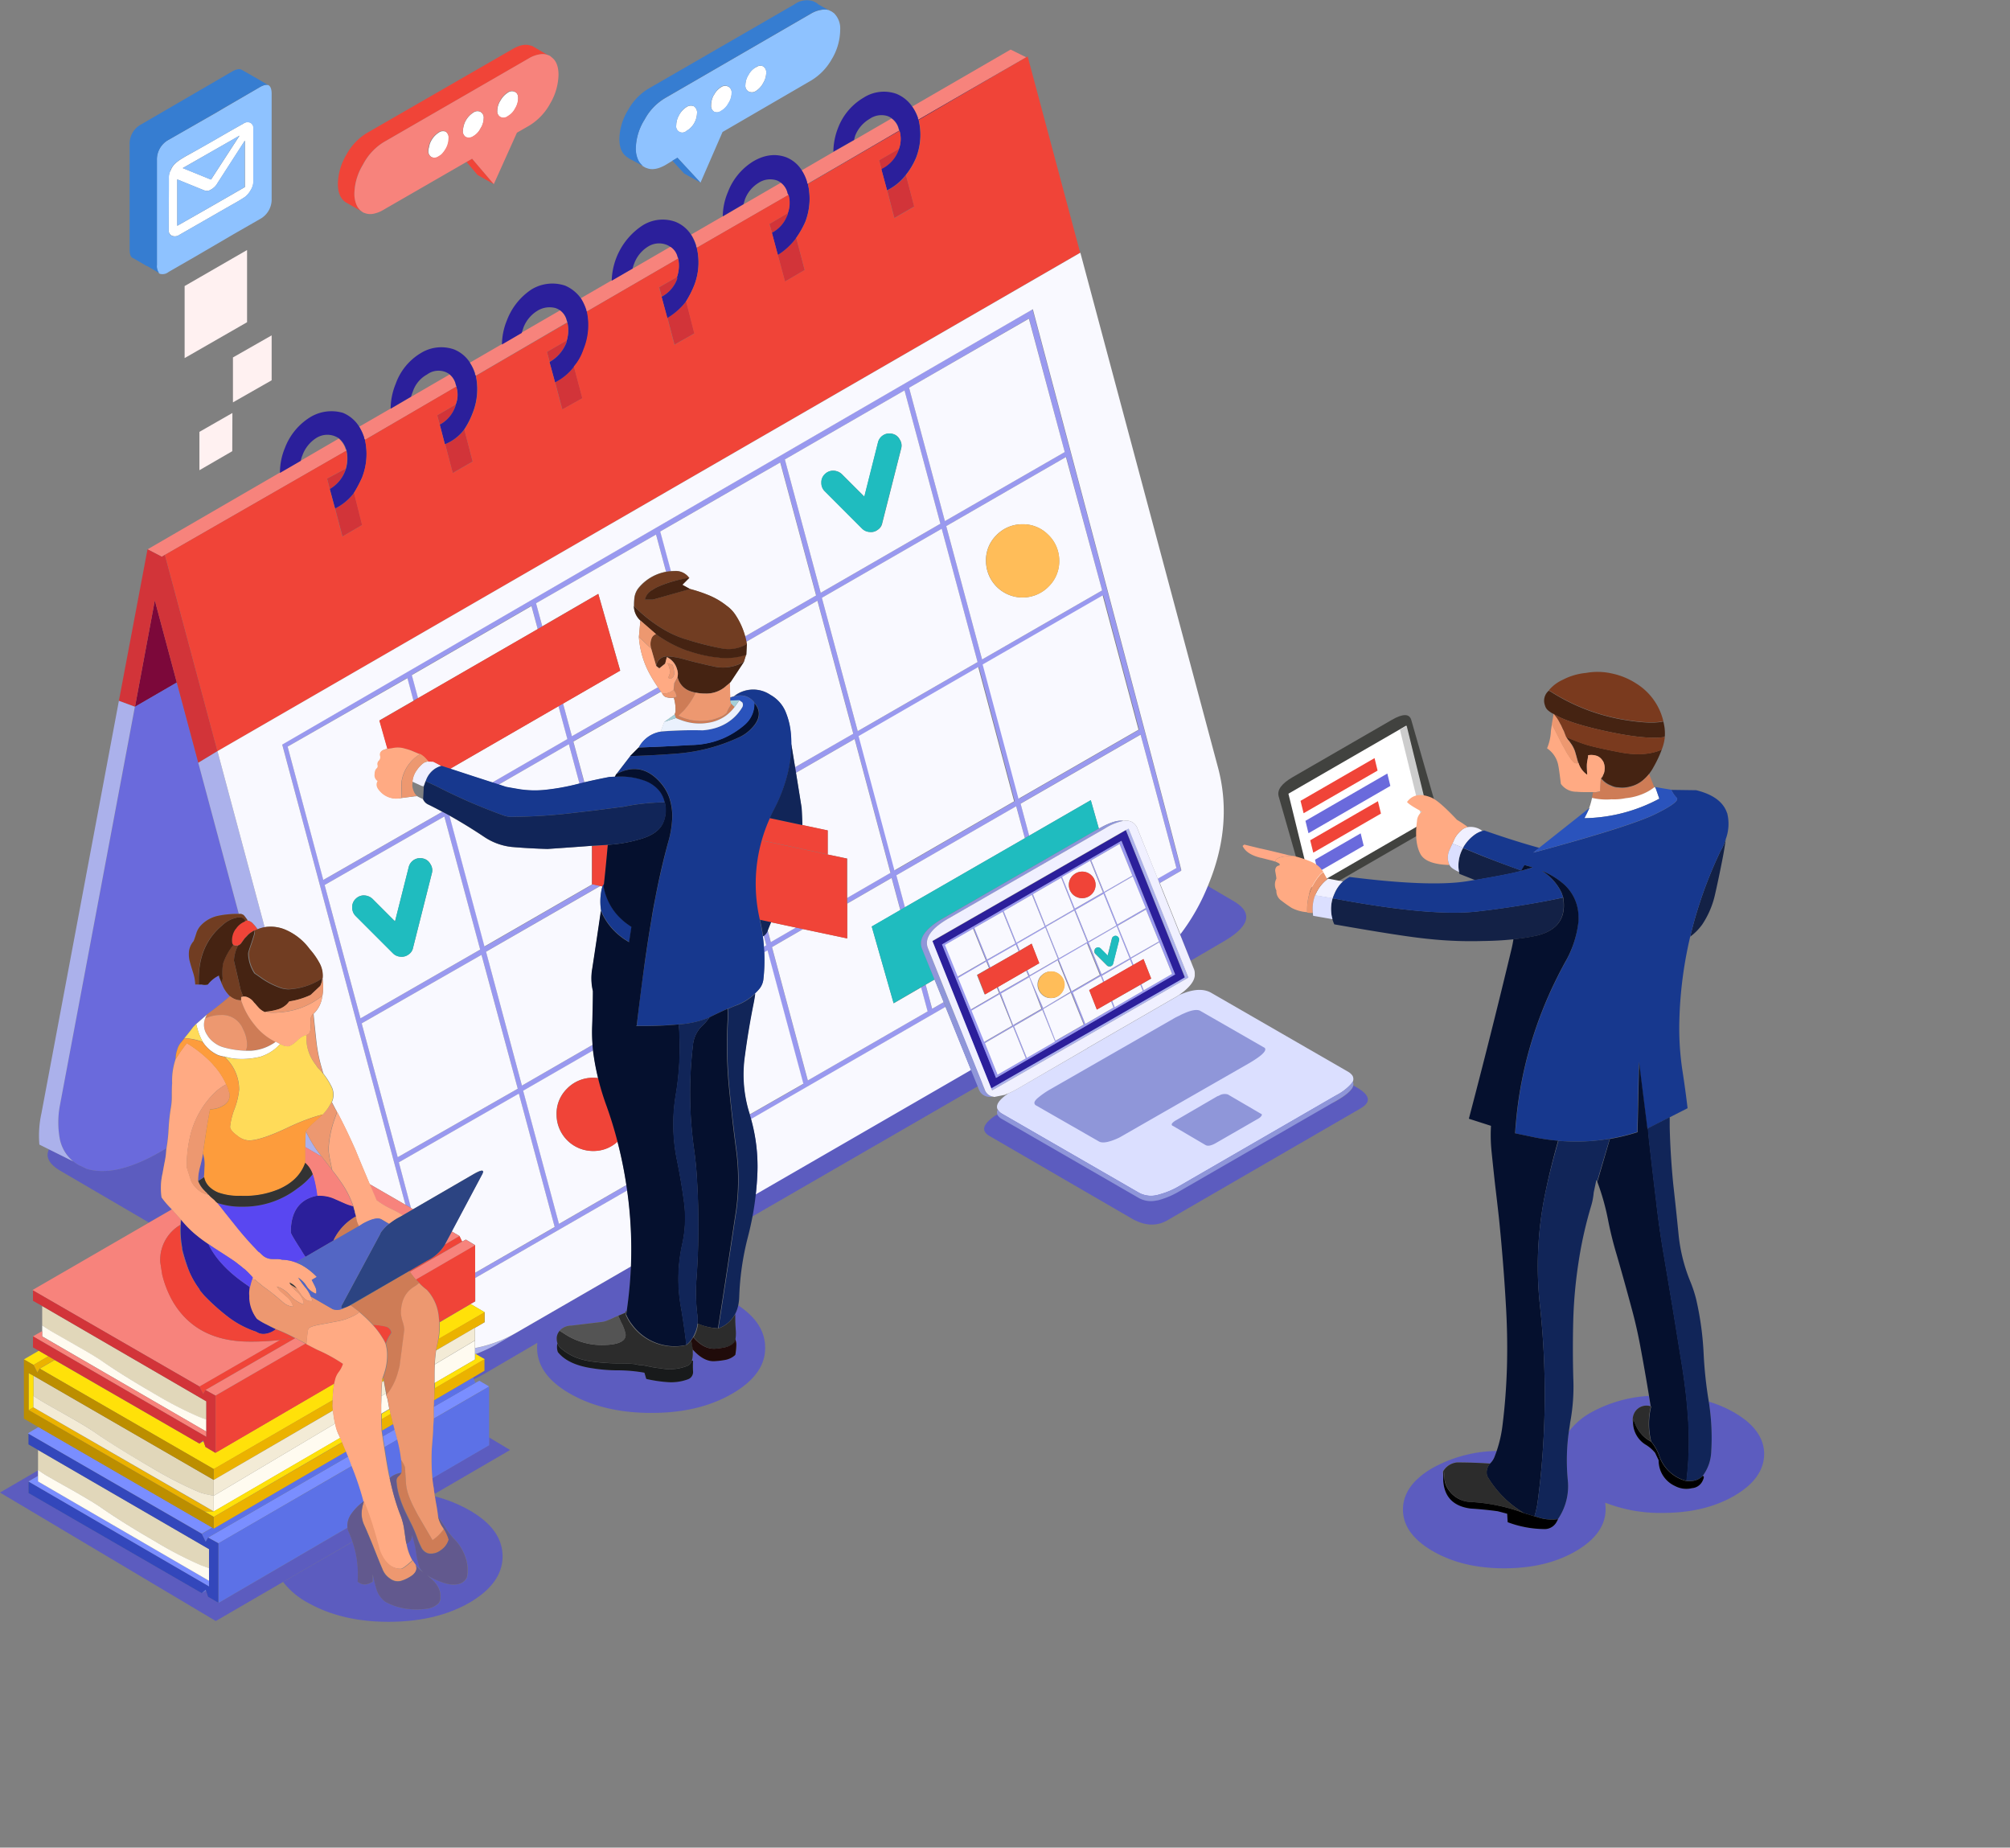 <svg xmlns="http://www.w3.org/2000/svg" width="524.1" height="481.66"><rect width="100%" height="100%" fill="#808080" stroke="none"/><defs><style>.cls-11,.cls-3,.cls-5,.cls-6,.cls-7,.cls-8,.cls-9{fill-rule:evenodd}.cls-3{fill:#fff}.cls-5{fill:#f04438}.cls-6{fill:#6a6adc}.cls-7{fill:#5c5cbf}.cls-8{fill:#dbdfff}.cls-9{fill:#f7837c}.cls-11{fill:#d23439}</style></defs><g id="Layer_4" data-name="Layer 4"><path fill="none" d="M0 0h524.1v481.66H0z"/><path d="M362.88 187.68c2.92-1.68 4.61-1.68 5.1 0l6.91 24.11c.48 1.69-.73 3.37-3.64 5.06l-25.83 14.91q-4.37 2.52-5.09 0l-6.91-24.11q-.74-2.53 3.64-5.06z" fill-rule="evenodd" fill="#41423f"/><path class="cls-3" d="M366.63 189.19l6 24.45-30.68 17.71-6-24.44 30.68-17.72z"/><path fill="#ccc" fill-rule="evenodd" d="M366.78 189.18l6 24.45-1.76 1.01-6-24.44 1.76-1.02z"/><path class="cls-5" d="M359.2 200.88L339.91 212l-.8-3.23 19.3-11.14zm.88 11.21l-17.65 10.19-.8-3.23 17.66-10.19z"/><path class="cls-6" d="M362.53 204.88l-21.35 12.33-.79-3.23 21.35-12.33zm-6.95 15.59l-11.91 6.88-.79-3.23 11.91-6.88z"/><path class="cls-7" d="M194.06 318.35c.2-1.77.34-3.55.42-5.33a45.67 45.67 0 00-1.69-14.29c4.62-2.66 38.65-22.28 60.71-35l6.64 16.45zM103.65 212.39l.24.16a13.54 13.54 0 001.56.76l.17-3.24-.52-.14-2.42-1.09v.31a3 3 0 00.18 1.79 3.27 3.27 0 00.79 1.45zm4.66 195.4a9.89 9.89 0 001.93 1.93l.39.35a5.28 5.28 0 01-1.23-1.63 21.57 21.57 0 01-.92-4.16 25.73 25.73 0 00-1-4.13 2.73 2.73 0 01-.44 1.45 2.55 2.55 0 01-1 .79 13.31 13.31 0 001.58 4.47 6.27 6.27 0 00.69.93zM52.14 304.26a14.1 14.1 0 00-.49 3.6 16.45 16.45 0 001.54-1c.09-1.41.14-2.45.17-3.12a8.79 8.79 0 00-.44-3.07 31 31 0 01-.78 3.59zM319 245.46q10.36-6 2.68-10.54l-6.83-4a54.26 54.26 0 01-7.19 12.66l2.76 6.89zM42.13 312.12a16.81 16.81 0 01.26-6.28c.24-1.34.43-2.37.57-3.07a20.46 20.46 0 00.4-3.12q0-.15.06-.33l-2 1.17Q30 306.94 22.6 304.7l-1.45-.7a7.63 7.63 0 01-2.06-1.27l-6.32-3.14q-1.44 3 2.94 5.6l23.11 13.51 6-3.46-.24-.27a22 22 0 01-2.45-2.85zm311.76-28.57l-1-.59a3.05 3.05 0 01-.22.59q-.84 1.53-4.26 3.47l-.91.52a2.63 2.63 0 00.33-.46.29.29 0 01.09-.13 1.74 1.74 0 00-.09-1.53 3.23 3.23 0 00-1.1-1l-34.29-19.88c-2.08-1.17-4.85-1-8.34.62a14.74 14.74 0 01-1.53.92l-22.21 12.81-.09.09-18.43 10.66a22.19 22.19 0 01-2.28 1.15c-2.46 1.66-3.38 3.07-2.76 4.21a2.58 2.58 0 001 1l.13.09 33 19.15 4.07 2.36q5.14 3 9.44.49L354.68 289q4.32-2.46-.79-5.45zm98.34 84.7a31.34 31.34 0 00-6.67-2.86 59.85 59.85 0 01.62 13.3 11.16 11.16 0 01-2.24 6.1c.44-.06.44.37 0 1.27a3.32 3.32 0 01-2.77 1.89 6.27 6.27 0 01-4.43-.57 7.29 7.29 0 01-4.26-6.71l-.92-1.94a9.51 9.51 0 00-2.37-2.06 6.88 6.88 0 01-3.38-5.75 2.28 2.28 0 01-.08-.52 3.85 3.85 0 01.26-1.71 3.55 3.55 0 014.34-2.11c-.14-.91-.29-1.8-.43-2.68a35.3 35.3 0 00-15.1 4.35 18.29 18.29 0 00-5.73 4.95 54.13 54.13 0 00-.28 12.6 15.23 15.23 0 01-2.55 10.2 3.89 3.89 0 01-.35.71 3.55 3.55 0 01-3.38 1.88 27.79 27.79 0 01-9.39-1.79l-.13-2.2c-.82-.23-1.66-.45-2.5-.66q-3.56-.48-7.07-.7-6.84-.92-7.11-7.55l-.09-2.1a4.68 4.68 0 013.69-2.37c2.9 0 5.76.1 8.6.3a4.82 4.82 0 001.27-2c.17-.42.32-.84.47-1.27a35.62 35.62 0 00-16.79 4.48q-7.63 4.47-7.64 10.79t7.77 10.84q7.77 4.49 18.61 4.48 11 0 18.69-4.48t7.77-10.84a12.51 12.51 0 00-.13-1.8 39.25 39.25 0 0015 2.68q11 0 18.69-4.47t7.78-10.84q0-6.33-7.77-10.84zm-259.75-28a8.78 8.78 0 01-.81 2.28v1.28c0 .76.05 1.75.14 3a9.26 9.26 0 01-.09 2.24 3.38 3.38 0 01.31 1.49 16.11 16.11 0 01-.27 2.63 5.18 5.18 0 01-2.5 1.28 20 20 0 01-2.81.35c-1.94.13-3.89-.88-5.83-3.05v1a1.56 1.56 0 010 .39 5.92 5.92 0 01-.22 1.45l.3.13a23.26 23.26 0 000 2.72 2 2 0 01-1.31 2.07 12.63 12.63 0 01-5.4.74 35.66 35.66 0 01-5.49-.83l-.48-1.62a40.18 40.18 0 00-6.76-.62 42 42 0 01-6.8-.53q-6.36-.92-9-4.21a3.81 3.81 0 01-.22-1.67 1.82 1.82 0 01.18-.61 3.81 3.81 0 01-.18-.88 3.13 3.13 0 010-.75 3 3 0 01.7-1.58.14.14 0 000-.09 4.17 4.17 0 013.07-1.31l7.63-.92a5.3 5.3 0 001.89-.49 15.12 15.12 0 001.8-.79l.92-.39 1.85-.79.08-.05a1.46 1.46 0 01.09-.21c.07-.15.14-.28.22-.42q.81-5.72 1.05-11.37l-30.28 17.49-5.13 3A39.27 39.27 0 01124 353l2.37 1.36v3l-3 1.76.2.42c1-.45 2-1 3-1.56l13.54-7.92a11.42 11.42 0 00-.06 1.55q.17 7.06 9 11.94t21.24 4.78q12.28-.07 20.89-5.17T199.5 351q-.15-6.16-7.02-10.71zM122 393.48a36.46 36.46 0 00-8.56-3.38c.07.5.16 1 .26 1.62.29 1.7.48 2.92.57 3.65.47.7 1.19 1.78 2.15 3.24a17.31 17.31 0 002.42 3 12.82 12.82 0 012.59 4.48 9.73 9.73 0 01.35 5.13 3.29 3.29 0 01-2.51 1.8 7.34 7.34 0 01-3.15-.26 21.12 21.12 0 01-3.78-1.54 8.91 8.91 0 01-1-.65l1.14 1c1.7 1.52 2.49 3.12 2.37 4.78a2.08 2.08 0 01-1.1 2.11 4.71 4.71 0 01-2.32.92 19.31 19.31 0 01-5.58 0 16.17 16.17 0 01-5.35-1.8 6.45 6.45 0 01-2.28-3.2c-.18-.53-.5-1.84-1-3.95v1.89a4.31 4.31 0 01-1.93.74 2.79 2.79 0 01-2-.74 27.93 27.93 0 00-.39-6.81 29.16 29.16 0 00-.95-3.59l-18.14 10.47a20.56 20.56 0 006.81 5.61q8.91 4.9 21.24 4.78t20.89-5.18q8.46-5.08 8.29-12.15T122 393.48z"/><path class="cls-8" d="M260.15 289.25c-.62-1.14.31-2.54 2.76-4.21a19.42 19.42 0 002.29-1.14l18.43-10.66.09-.09 22.2-12.82a14.92 14.92 0 001.54-.92q5.22-2.37 8.33-.61l35.77 20.62a3.44 3.44 0 011.1 1 1.77 1.77 0 01.09 1.53.26.26 0 00-.09.14 3.13 3.13 0 01-.4.54 13.75 13.75 0 01-3.86 2.92l-40.77 23.57a20.6 20.6 0 01-5.22 2.24 6.7 6.7 0 01-.83.22 6.56 6.56 0 01-4.57-.62l-35.76-20.62-.14-.09a2.85 2.85 0 01-.96-1z"/><path class="cls-9" d="M217.91 39.26l4.81-2.74 9.74-5.64a4.73 4.73 0 011.89 2.94.35.35 0 01.15.24l-24 13.89a.75.75 0 01-.11-.44 11.56 11.56 0 00-1.4-3.07zm49.66-24.33l-28.09 16.26a.87.87 0 01-.09-.42 11.94 11.94 0 00-1.53-3l25.65-14.85zM90.31 117.49L43 144.65l-.79.49-3.73-1.94 34.49-20v.06l5.35-3.11 10-5.81a5.91 5.91 0 011.8 2.81.46.46 0 01.19.34zm4.88-2.85a.64.64 0 01-.22-.53 13.59 13.59 0 00-1.3-2.88l8.19-4.73v.06l5.31-3.11 10.07-5.83a4.75 4.75 0 011.62 2.81.72.72 0 01.14.35zm28.92-16.72a.64.64 0 01-.22-.53 11.26 11.26 0 00-1.32-2.81.43.43 0 010-.07l8.25-4.78 4.85-2.83.3-.17 10.1-5.84a4.57 4.57 0 011.71 2.77.72.72 0 01.14.35zm52.75-30.55L153 81.2a.47.47 0 01-.22-.44 13 13 0 00-1.36-3l8.07-4.67L165 70l9.81-5.68h.07a4.31 4.31 0 011.88 2.76.43.43 0 01.1.29zm28.78-16.59l-23.91 13.78a.78.78 0 01-.18-.52 12 12 0 00-1.32-2.9l8.23-4.76v.06l5.4-3.16 9.77-5.66a4.71 4.71 0 011.8 2.9.45.45 0 01.21.26z"/><path d="M239.48 31.19l28.09-16.26-28 16.35zM234.54 34a.22.22 0 010 .11L210.65 48h-.07zM35.2 184.24l5.17-27.72 5.73 21.4z" fill="#7c083a" fill-rule="evenodd"/><path class="cls-6" d="M51.7 198.85l10.53 39.37a24.25 24.25 0 00-5.31.48 8.58 8.58 0 00-4.78 2.76 5.21 5.21 0 00-1 1.89c-.38 1.2-.62 1.87-.7 2a4.89 4.89 0 00-1.16 2.65 7.32 7.32 0 00.27 2.85c.17.65.46 1.61.87 2.9a11.11 11.11 0 01.49 2.9 4.12 4.12 0 01.87 0H52.57a3.25 3.25 0 001.62 0 8.1 8.1 0 012.81-2.33.49.49 0 01.08.22.36.36 0 010 .13l.52 1.27a.85.85 0 00.05.18 9.27 9.27 0 01.48 1.05 8.62 8.62 0 001.8 2.51c-1.78 1.55-3.8 3.15-6.06 4.82l-2.76 2.42c-.29.29-.57.58-.83.87-.85 1.14-1.6 2.08-2.24 2.81-.3.38-.56.7-.79 1a4.84 4.84 0 00-1.1 2.06 7 7 0 00-.39 2.37 17.77 17.77 0 00-.93 6.41c0 .76-.08 1.86-.08 3.29a16.55 16.55 0 01-.27 3.2 51.29 51.29 0 00-.57 5.36 41.83 41.83 0 01-.55 5.06l-2 1.17Q30 306.94 22.6 304.7l-1.45-.7a7.63 7.63 0 01-2.06-1.27 10.16 10.16 0 01-3.56-6.21 23.78 23.78 0 01.09-8.4L35.2 184.24l10.9-6.32zm9.87 43.23V242v.08z"/><path class="cls-11" d="M46.1 177.92l-5.73-21.4-5.17 27.72-4.2-1.54 7.46-39.5 3.73 1.94.79-.49 13.72 51.17-5 3zm97.23-83.6l-.7-2.59 5.17-3a1.65 1.65 0 01-.17.75 10 10 0 01-4.3 4.84zm-28.66 16.37l-.66-2.42 4.87-2.85a1.86 1.86 0 01-.17.66 8.56 8.56 0 01-4.04 4.61zm1.41 5.09a11.57 11.57 0 005-3.82l2.15 8.34-5.18 3zm-28.88 16.1l.22.66a14.13 14.13 0 004.91-4.08l2.11 8.38-5.13 3zm3-9.74a2.43 2.43 0 01-.22.66 9.23 9.23 0 01-3.98 4.69l-.7-2.72zm54.55-22.51a14.07 14.07 0 004.92-4.08l2.19 8.25-5.22 2.94zm31.8-27.43q.18.18 0 .66a8.57 8.57 0 01-4 4.47l-.66-2.45zm-2.68 10l.18.61a17.34 17.34 0 004.87-4.3l2.15 8.38-5.18 2.94zm27.43-21.54l-.66-2.28 4.83-2.86c.12.09.07.31-.13.66a8.43 8.43 0 01-4.04 4.48zm1.32 5.09l.22.66a17 17 0 004.78-4.41l2.19 8.39-5.13 3zm31.77-26.95a1.76 1.76 0 01-.13.66 8.91 8.91 0 01-4.39 4.7l-.66-2.37zm1.84 6.85l2.15 8.16-5.18 3-1.86-7.18a14 14 0 004.89-3.98z"/><path d="M19.09 302.77l-6.32-3.14-2.5-1.25a26.8 26.8 0 01.53-8.12L31 182.7l4.17 1.54-19.55 103.92a23.78 23.78 0 00-.09 8.4 10.16 10.16 0 003.56 6.21zm274.46-86.41h-.05l-.44.22.49-.26.74-.39 15.58 38.92-51.17 29.4-.26-.61 50.47-29zM56.7 195.82L69 241.7a9.49 9.49 0 00-1.82.55A9.14 9.14 0 0066 240.8a2.35 2.35 0 00-1.49-.83 1.63 1.63 0 00-.44.15 1.93 1.93 0 01.35-.15h.17a10.78 10.78 0 00-.79-1.1 1.4 1.4 0 00-1.22-.61h-.31L51.7 198.85zm7 44.46l.09-.13h.13a.54.54 0 00-.2.13zm9.3 31.9l-1.14-.61c.35.14.91.42 1.67.83a4 4 0 00-.53-.22zM79.56 299a36.86 36.86 0 01.18-4.12 33.12 33.12 0 002.89 5l1.23 1.62zM124 353l-.13-.08v-1.47a34.71 34.71 0 0010.4-3.8l-5.13 3A39.27 39.27 0 01124 353z" fill="#abb1eb" fill-rule="evenodd"/><path d="M207.62 62a17 17 0 01-4.78 4.44l-.22-.66-1.36-5.09a8.43 8.43 0 004-4.48c.2-.35.25-.57.13-.66a7.84 7.84 0 00.17-4.74.45.45 0 00-.17-.3 4.71 4.71 0 00-1.8-2.9 4.94 4.94 0 00-1-.57 5.5 5.5 0 00-4.83.65 8.6 8.6 0 00-3.53 4.31c-.11.4-.23.8-.37 1.23l-5.4 3.16v-.06a16.67 16.67 0 011.32-6.21 16.15 16.15 0 016.54-8q4.45-2.66 8.68-1.12a8.49 8.49 0 014.06 3.4 11.56 11.56 0 011.4 3.07.75.75 0 00.11.44h.07a16.77 16.77 0 01-.66 9.88 23.6 23.6 0 01-2.36 4.21zm26.77-23.2a7.53 7.53 0 00.17-4.65.22.22 0 000-.11.35.35 0 00-.15-.24 4.73 4.73 0 00-1.89-2.94 4.13 4.13 0 00-1.06-.59 5.39 5.39 0 00-4.74.74 8.82 8.82 0 00-3.72 4.33q-.17.54-.3 1.14l-4.81 2.74-.59.33a17.34 17.34 0 011.18-6.1 15.57 15.57 0 016.72-8 9.79 9.79 0 018.51-1 9.22 9.22 0 014.1 3.27 11.94 11.94 0 011.53 3 .87.87 0 00.09.42l.09.11a16.57 16.57 0 01-.66 9.83 18.87 18.87 0 01-2.68 4.52 14 14 0 01-4.89 4l-1.5-5.53h.05a8.91 8.91 0 004.39-4.7 1.76 1.76 0 00.16-.57zM93.67 111.23a13.59 13.59 0 011.3 2.88.64.64 0 00.22.53v.08a16.77 16.77 0 01-.77 9.75 34 34 0 01-2.11 4 14.13 14.13 0 01-4.91 4.08l-.22-.66-1.18-4.4a9.23 9.23 0 004-4.69 2.43 2.43 0 00.22-.66 9.48 9.48 0 00.16-4.59v-.06a.46.46 0 00-.13-.35 5.91 5.91 0 00-1.8-2.81 6 6 0 00-1.2-.64 5.37 5.37 0 00-4.7.44 9 9 0 00-3.69 4.56 7 7 0 00-.44 1.45L73 123.28v-.06a16.65 16.65 0 011.27-6.39 16.14 16.14 0 016.5-8 10.65 10.65 0 018.69-1.19 9.08 9.08 0 014.21 3.6zm23.57-13.64a5.22 5.22 0 00-1.16-.64 5 5 0 00-4.7.66 7.93 7.93 0 00-3.69 4.34c-.2.52-.37 1-.52 1.47l-5.31 3.11v-.06a17.3 17.3 0 011.31-6.39 15.26 15.26 0 016.5-8 10.14 10.14 0 018.69-1 8.8 8.8 0 014.17 3.44.43.43 0 000 .07 11.26 11.26 0 011.32 2.81.64.64 0 00.22.53.31.31 0 000 .08 16.76 16.76 0 01-.9 9.79 21.11 21.11 0 01-2.15 4.17 11.57 11.57 0 01-5 3.82H116l-1.32-5.09a8.56 8.56 0 004-4.61 1.86 1.86 0 00.17-.66 6.87 6.87 0 00.18-4.5v-.15a.72.72 0 00-.14-.35 4.75 4.75 0 00-1.62-2.81zm32.41-2a14.07 14.07 0 01-4.92 4.08l-1.45-5.31h.05a10 10 0 004.3-4.87 1.65 1.65 0 00.17-.75 9.46 9.46 0 00.18-4.52.65.65 0 010-.13.72.72 0 00-.14-.35 4.57 4.57 0 00-1.71-2.77 5.09 5.09 0 00-1.27-.66 6 6 0 00-4.66.66 8.85 8.85 0 00-3.68 4.34c-.18.53-.34 1-.49 1.5l-.3.17-4.85 2.83a17.13 17.13 0 011.31-6.34 16.76 16.76 0 016.37-8 10.46 10.46 0 018.82-1 9.82 9.82 0 014.17 3.42 13 13 0 011.36 3 .47.47 0 00.22.44.21.21 0 000 .06 16.67 16.67 0 01-.9 9.81 13.6 13.6 0 01-2.58 4.35zm22.86-18.22a8.57 8.57 0 004-4.47q.18-.48 0-.66a9.11 9.11 0 00.33-4.74.29.29 0 010-.09.43.43 0 00-.14-.31 4.31 4.31 0 00-1.88-2.76h-.07a3.81 3.81 0 00-1.07-.57 5.39 5.39 0 00-4.66.48 8.79 8.79 0 00-3.68 4.52 8.57 8.57 0 00-.4 1.25l-5.44 3.16a17.84 17.84 0 017.86-14.29 9.84 9.84 0 018.69-1.09 8.64 8.64 0 014.14 3.38 12 12 0 011.32 2.9.78.78 0 00.18.52.19.19 0 000 .07 16.47 16.47 0 01-.68 9.72 26.25 26.25 0 01-2.15 4.21 17.34 17.34 0 01-4.87 4.3l-.18-.61zm85.93 206.35l-15.32-38.35 49.06-28.14 1.32-.79h.05l15.36 38.36zm34-64.51l-46.78 27L259.71 281l46.69-27zM79.65 327.65q-.57-.82-1.14-1.8c-1.78-2.75-2.68-4.28-2.68-4.6v-.49q.21-7.75 6.89-9.08a9.51 9.51 0 014.79.92c.46.23 1.22.59 2.28 1a12.49 12.49 0 002.32.79c0 .18.15.62.35 1.32l.05.13a.39.39 0 000 .18c.12.44.22.79.31 1.05a14 14 0 00-5.75 6 1.13 1.13 0 01-.17.35zm-7.72 18.87a5.41 5.41 0 01-2.42 1.14 3.31 3.31 0 01-2.67-.48 25 25 0 01-7.33-3.86 55.36 55.36 0 01-6.19-5.53c-.26-.29-.54-.63-.83-1h-.05c-.05 0 0-.06-.09-.09l-.08-.18a.56.56 0 00-.18-.17.27.27 0 000-.13.5.5 0 01-.13-.22 23 23 0 01-2.55-4.39 49.71 49.71 0 01-1.89-6 2 2 0 000-.35 24.7 24.7 0 01-.38-5.86c0-.43.06-.87.11-1.3v-.17c.25.32.51.64.79 1a26.21 26.21 0 003.51 3.34c.73.61 1.69 1.31 2.86 2.1q2.63 5.53 9.65 10.4c.44.3.85.59 1.23.88v.18a3.48 3.48 0 00-.09.79 5.63 5.63 0 000 1.23V338.68a9.5 9.5 0 001.8 5.12 15.4 15.4 0 002.41 1.45c.53.29 1.38.75 2.52 1.27z" fill="#2b1f9b" fill-rule="evenodd"/><path class="cls-5" d="M236.23 45.65a18.87 18.87 0 002.68-4.52 16.57 16.57 0 00.66-9.83l28-16.35.39-.24 13.69 51.17L56.7 195.82 43 144.65l47.3-27.16v.06a9.48 9.48 0 01-.16 4.59l-4.87 2.63.7 2.72 1.19 4.39 2.11 8 5.13-3-2.11-8.38a34 34 0 002.11-4 16.77 16.77 0 00.77-9.75v-.08l23.83-13.9v.15a6.87 6.87 0 01-.18 4.5l-4.82 2.85.66 2.42 1.32 5.09h.09l2 7.55 5.18-3-2.17-8.33a21.11 21.11 0 002.15-4.17 16.76 16.76 0 00.9-9.79.31.31 0 010-.08l23.83-13.87a.65.65 0 000 .13 9.46 9.46 0 01-.18 4.52l-5.17 3 .7 2.59h-.05l1.45 5.31 1.89 7.11 5.22-2.94-2.19-8.25a13.6 13.6 0 002.5-4.48 16.67 16.67 0 00.9-9.81.21.21 0 010-.06l23.83-13.83a.29.29 0 000 .09 9.11 9.11 0 01-.33 4.74l-4.7 2.68.66 2.45 1.36 4.92 2 7.63 5.18-2.94-2.15-8.38a26.25 26.25 0 002.15-4.21 16.47 16.47 0 00.68-9.72.19.19 0 010-.07l23.91-13.78a7.84 7.84 0 01-.17 4.74l-4.83 2.86.66 2.28 1.36 5.09 2.06 7.63 5.13-3-2.21-8.39a23.6 23.6 0 002.38-4.15 16.77 16.77 0 00.66-9.88l23.91-13.82a7.53 7.53 0 01-.17 4.65l-5.18 3 .66 2.37h-.05l1.5 5.53 1.86 7.18 5.18-3z"/><path d="M214 154.53l31.2-18-9.35-34.76-31.2 18zm.3 1.31l9.35 34.76 31.25-18-9.35-34.75zm22.74-54.76l9.34 34.75 31.25-18L268.31 83zm9.69 36.07l9.35 34.76 31.29-18-9.37-34.8zM141.4 163.28l-1.19.68-1.62-6.05-31.2 18 1.62 6-1.23.7-1.58-5.9L75 194.64l9.34 34.75 31-17.77 1.89 1 9.17 34.14 28.17-16.23 1.93.41-29.75 17.14 9.34 34.92 18.47-10.64c0 .49.08 1 .13 1.49l-18.25 10.51 9.34 34.71 17.58-10.14c.07.47.14.94.2 1.41l-39.67 22.82v-1.36l20.75-11.9-9.34-34.75L104 303l3.2 11.9-1.49-.86-32.13-120L269.23 80.63q38.46 144.48 38.71 146.24c0 .09-.1.19-.31.31l-5.29 3.05-.48-1.21 4.89-2.8-9.34-34.76-31.29 18 2.24 8.34-1.12.66-2.24-8.29-31.25 18 2.24 8.34-1.21.7-2.26-8.38-11.58 6.69v-1.49l11.27-6.52-9.34-34.89-15.3 8.82-.24-1.44 15.19-8.78-9.35-34.67-18.56 10.75q-.13-.72-.33-1.41l18.56-10.7-9.35-34.67-31.29 18 2.8 10.35a9.52 9.52 0 00-1.32.15l-2.61-9.68-31.29 17.91zm4.23 20.8l1.19-.68 2.3 8.52 22.43-12.77c.24.38.5.75.76 1.12l-22.84 13 2.88 10.73-1.25.31-2.77-10.31L130 204.53l-1.69-.54 19.6-11.33zm53.54 62.72l.64-.38-.66-2.48a3 3 0 001-1.4l.81 3.05 6.56-3.8 1.89.4-8.14 4.71 9.35 34.76 31.24-18-1.69-6.25 1.19-.68 1.69 6.28 3-1.74.48 1.23-36.33 21-14.42 8.31c-.11-.4-.23-.8-.35-1.2l14-8-9.35-34.76-.85.48c.01-.58-.02-1.06-.06-1.53zm70.19-13.72l3.3 8.25 7.37-4.26-3.29-8.25zm3.08 8.43l-3.34-8.25-7.37 4.25 3.33 8.25zm.35.08l3.33 8.25 7.38-4.25-3.34-8.25zm-11.32-3.9l-7.38 4.21 3.34 8.25 7.37-4.21zM277 228.6l3.33 8.26 7.33-4.22-3.33-8.25zm-19 23.75l-.68-1.67-7.32 4.26 3.33 8.2 7.33-4.26-.59-1.47.26-.15.55 1.41 7.37-4.22-.57-1.4.29-.15.55 1.38 7.37-4.26-3.29-8.21-7.37 4.26.7 1.76-.27.15-.7-1.73-7.37 4.21.7 1.73zm-8.14 2.23l7.32-4.21-3.33-8.25-7.33 4.21zm10.92 4.61l-7.33 4.26 3.3 8.16 7.32-4.25zm18.61-.39l-7.39 4.25 3.34 8.25 7.33-4.21zm-3.12-8.65l3.34 8.25 7.33-4.25-3.34-8.25zm-7.63 4.43l3.33 8.21 7.33-4.26-3.33-8.2zm3.07 8.39l-3.33-8.21L261 259l3.34 8.2zm-38.31-36.08l31.2-18-9.35-35-31.2 18zm23-53.67l9.35 35 31.29-18-9.35-35zM287.75 233l-7.33 4.21 3.34 8.25 7.33-4.21zm3.6 8l7.37-4.26-3.38-8.25-7.34 4.24zm-3.47-8.51l7.38-4.26-3.34-8.23-7.37 4.26zm10.93 4.6l-7.37 4.22 3.38 8.29 7.37-4.21zm-1.47 19.62l.26-.15.64 1.56 7.37-4.26-3.33-8.25-7.37 4.25.65 1.63-.28.15-.64-1.56-7.33 4.26.62 1.52-.27.15-.61-1.54-7.33 4.26 3.29 8.21 7.33-4.26-.63-1.6.28-.16.66 1.63 7.33-4.26zm-2.79-6.93l-3.37-8.3-7.33 4.26 3.38 8.29zm-2.15-30.59l14 34.84L259.71 281l-14.09-34.8zm-167.2 28.37l-9.34-34.71-31.21 17.86L94 265.47zm-30.89 19.22l9.39 34.89 31.3-17.86-9.44-34.89zm169.83.84l-7.33 4.26 3.29 8.25 7.38-4.26zm3.6 8.12l7.37-4.26-3.33-8.25-7.37 4.26z" fill="#9999ef" fill-rule="evenodd"/><path d="M105.72 314.07l-9.35-5.4q-3.39-8.07-3.64-8.75-2.51-5.67-4.87-10.1a3.91 3.91 0 00-.31-.57l-1-1.93a4.66 4.66 0 000-3.9 19.4 19.4 0 00-2.19-3.51c-.12-.33-.22-.66-.31-1 0-.12-.06-.22-.09-.31a40.32 40.32 0 01-1.36-6.41q-.16-1.19-.83-7.9a7.46 7.46 0 002.23-4.35c0-.12 0-.25.08-.4a14.41 14.41 0 00.09-4 1.4 1.4 0 00-.09-.53v-.13a6.84 6.84 0 00-.92-4 18.77 18.77 0 00-2.46-3.47 15.34 15.34 0 00-6-4.91 9.85 9.85 0 00-5.7-.8l-12.3-45.88 225-129.94 35.77 133.76q4.21 15.18-2.5 31.25a54.26 54.26 0 01-7.19 12.66l-5.36-13.34 5.29-3.05c.21-.12.31-.22.31-.31q-.26-1.76-38.71-146.24L73.59 194.11zm111.55-191.36a3 3 0 00-2.19.92 2.89 2.89 0 00-.88 2.24 3 3 0 00.88 2.19l9.74 9.75a3 3 0 002 .87 2.81 2.81 0 002.06-.57 2.66 2.66 0 001.18-1.75l4.94-19.49a2.86 2.86 0 00-.4-2.32 2.77 2.77 0 00-1.88-1.45 3.06 3.06 0 00-3.78 2.28l-3.55 14.09-5.84-5.84a3.31 3.31 0 00-2.28-.92zM214 154.53l-9.35-34.76 31.2-18 9.35 34.76zm.3 1.31l31.25-18 9.35 34.75-31.25 18zm52.18-19.17a9.34 9.34 0 00-6.71 2.89 9.09 9.09 0 00-2.68 6.8 9.53 9.53 0 0016.41 6.46 9.2 9.2 0 002.68-6.76 9.33 9.33 0 00-2.94-6.72 9.22 9.22 0 00-6.73-2.67zm-29.44-35.59l31.24-18 9.35 34.76-31.25 18zm9.69 36.07l31.21-18 9.43 34.76-31.29 18zM165.27 158a5.19 5.19 0 001.71 3.78l-.39 4.3a23.56 23.56 0 002.72 9.43 40.08 40.08 0 002.24 3.65l-22.43 12.77-2.3-8.52 14.9-8.6-5.71-20-14.61 8.45-1.63-6 31.29-17.91 2.61 9.68a12.09 12.09 0 00-7 4 5.09 5.09 0 00-1.27 2.8c-.1.75-.13 1.46-.13 2.17zm29 7.9a19.23 19.23 0 00-2.46-5.48 9 9 0 00-2.37-2.5 19.23 19.23 0 00-4.61-2.72 38.56 38.56 0 00-5-1.67l-2-1.1 1.8-1.8a4.24 4.24 0 00-3.69-1.8c-.35 0-.69 0-1 .05l-2.79-10.32 31.29-18 9.35 34.67zm.3 4.79l.14-2.81c0-.19-.07-.38-.11-.57l18.54-10.71 9.35 34.67-15.18 8.73c-.24-1.51-.48-2.94-.7-4.3-.1-.62-.2-1.21-.31-1.78q0-1.11-.09-2.22a19.06 19.06 0 00-1.4-6.14 9 9 0 00-3.95-4.43 8 8 0 00-9.48.35l-1 .3-.11-3.79.24-.24 3.46-5.23zm26.34 63.39v-10.26l-5.09-1.07v-6.26l-6.61-1.4c-.05-1.49-.11-3-.2-4.48q-.78-4.91-1.47-9.13l15.3-8.82 9.34 34.89zm-11.48 8.12l11.48 2.43v-9.06l11.58-6.69 2.26 8.38-7.44 4.3 5.71 20 7.17-4.15 1.69 6.25-31.24 18-9.34-34.76zm57.8-23.68l-31.27 18-2.24-8.34 31.25-18zm19.29-2.52l-2.1-7.4-16.06 9.26-2.24-8.34 31.29-18 9.34 34.76-4.89 2.8-5.33-13.25a3.06 3.06 0 00-3.47-1.84h-.17c-1.47-.24-3.57.44-6.32 2zM123.89 331.78v-7.2l-2.42-1.45-1 .53-.7-1.49-2-1.16 7.92-14.86c.7-1.31-.07-1.33-2.33 0l-15.66 9.08-.53-.3L104 303l31.29-17.9 9.34 34.75zm39.67-21.46a110 110 0 011 19.81l-30.28 17.49a34.71 34.71 0 01-10.4 3.8v-5.29l2.5-1.45v-2.59l-3.66-2.15 1.21-.7v-6.1zM161 297.59a109.3 109.3 0 012.33 11.32l-17.58 10.14-9.34-34.71 18.25-10.51c0 .37.08.74.14 1.12.29 2.05.69 4.09 1.18 6.1a9.11 9.11 0 00-1.49-.09 9.39 9.39 0 00-6.72 2.9 9.11 9.11 0 00-2.67 6.8 9.51 9.51 0 009.7 9.39 9.15 9.15 0 006.2-2.46zm-3.92-66.51l-.09.29a15 15 0 00-.26 6.06q-1.11 7.55-2.24 15a14.49 14.49 0 00.15 5.92v.66q0 4.17-.18 8.34a42.15 42.15 0 00.09 5L136.09 283l-9.35-34.89L156.49 231zm-39.89-18.45q4.62 2.58 9 5.53a15.93 15.93 0 007.15 2.63c3.1.27 6.22.44 9.35.53q6.39-.42 11.63-.83v10h.17l-28.17 16.23zm-8.5-5.11a14.19 14.19 0 001.56.77 2.69 2.69 0 001.49 1.49c1.2.59 2.39 1.21 3.56 1.84l-31 17.77-9.3-34.75 31.24-17.86 1.58 5.9-8.86 5.11 2.1 7.42a3.75 3.75 0 00-1.31.44 1.21 1.21 0 00-.53 1.27 1.32 1.32 0 01-.22 1.27 1.21 1.21 0 00-.44 1.14.94.94 0 01-.09.84 1.65 1.65 0 00-.48.61 3.1 3.1 0 00-.17 1 1.8 1.8 0 00.79 1.8c-.5.82-.31 1.7.57 2.63a5.61 5.61 0 004.69 1.93c.29 0 .62-.07 1-.13 1.28-.17 2.35-.3 3.2-.39a.48.48 0 01.35 0zM140.21 164L109 182l-1.62-6 31.2-18zm33 24.23l-.92 2.5a4.59 4.59 0 00-.57.13 7.9 7.9 0 00-5.14 4l-2.24 2.24-3.64 4.73c-.11.22-.21.44-.31.66l-1.53.09q-3.47.67-6.47 1.38l-2.88-10.64 22.84-13 .33.46a1.63 1.63 0 001.36 1.05 3.57 3.57 0 001.67.07 11.88 11.88 0 01.35 1.69 12.25 12.25 0 01.09 1.93l-.22.75zM128.34 204l-4.89-1.58-6.1-2 28.28-16.33 2.31 8.58zm22.76.28l-1.32.33a58.3 58.3 0 01-7.59 1.32 26.28 26.28 0 01-6.67-.14c-2.08-.35-3.3-.57-3.65-.65l-1.84-.6 18.3-10.54zm48.05 39.67l.66 2.48-.64.38c-.07-.91-.16-1.81-.28-2.7zm1.89-3.53l6.51 1.38-6.56 3.8-.81-3.05a.64.64 0 000-.07c.29-.7.57-1.39.82-2.07zm-5.6 50.12v-.09a33.86 33.86 0 01-1.27-15.23q.91-6.88 2.28-13.69.25-1.27.42-2.55c.3-.29.6-.59.89-.92a4.81 4.81 0 001.28-2.72 44.57 44.57 0 00.24-7.11l.85-.48 9.35 34.76zm1.62 20.82c.2-1.77.34-3.55.42-5.33a45.67 45.67 0 00-1.69-14.29c4.62-2.66 38.65-22.28 50.75-29.27l6.65 16.46zm46.63-56l2.37 5.88-3 1.74-1.69-6.28zm36-27.1a3.36 3.36 0 00-1 2.5 3.43 3.43 0 001.05 2.42 3.5 3.5 0 004.91-.09 3.39 3.39 0 001-2.46 3.36 3.36 0 00-1.05-2.41 3.47 3.47 0 00-2.46-1 3.51 3.51 0 00-2.42 1.03zm-7.28 13.26l-7.38 4.25-3.33-8.25 7.37-4.25zm-3.08-8.43l7.38-4.26 3.29 8.25-7.37 4.26zm3.43 8.51l7.37-4.25 3.34 8.25-7.38 4.25zm4.17-13l7.33-4.21 3.33 8.25-7.33 4.22zm-15.49 9.09l3.33 8.25-7.37 4.21-3.34-8.25zm-3.21 14.5l-.7-1.73 7.37-4.21.7 1.73zm2 5.07l7.35-4.21.57 1.4-7.37 4.22zm7.64-4.36l3.09-1.78L269 246l-3.11 1.8-.7-1.76 7.37-4.26 3.29 8.21-7.37 4.26zm-10-.55l-3.14 1.8 2 5.09 3.18-1.83.59 1.47-7.33 4.26-3.33-8.2 7.33-4.26zm2.78 6.84l3.29 8.17-7.32 4.25-3.3-8.16zm-10.92-4.61l-3.34-8.25 7.33-4.21 3.33 8.25zm21.81-.3a3.3 3.3 0 00-1 2.5 3.47 3.47 0 001.05 2.41 3.28 3.28 0 002.46 1 3.25 3.25 0 002.46-1.06 3.43 3.43 0 001-2.45 3.39 3.39 0 00-1.06-2.42 3.43 3.43 0 00-4.91.05zm0 8.69l-7.37 4.25L261 259l7.38-4.26zm-3.07-8.39l7.33-4.25 3.33 8.2-7.13 4.26zm7.63-4.43l7.33-4.25 3.34 8.25-7.33 4.25zm3.12 8.65l3.34 8.29-7.33 4.21-3.23-8.25zm-46-31.91l-9.35-35 31.2-18 9.35 35zm23-53.67l31.29-18 9.35 35-31.29 18zm36.64 43.4l.44-.22-1.32.79zM291.35 241l-3.35-8.27 7.37-4.26 3.38 8.25zm-3.6-8l3.34 8.25-7.33 4.21-3.34-8.25zm11.06 4.12l3.38 8.3-7.37 4.21-3.38-8.29zm-10.93-4.6l-3.33-8.25 7.37-4.26 3.34 8.25zm7.68 19l-.65-1.63 7.37-4.25 3.33 8.25-7.37 4.26-.64-1.56 2.57-1.47-2-5.09zm-7.9 4.52L284 258.1l2 5.09 3.71-2.13.63 1.6-7.34 4.26-3.29-8.21 7.33-4.26zm9.68.7l.64 1.58-7.33 4.26-.65-1.68zm-2.06-5.07l-7.35 4.22-.62-1.52 7.33-4.26zm-4.94-7.52a.79.79 0 00-.44.57l-1.09 4.39-1.8-1.8a1 1 0 00-.71-.31 1.08 1.08 0 00-.7.26 1.16 1.16 0 00-.26.75.8.8 0 00.26.66l3 3a.84.84 0 00.61.27.88.88 0 00.66-.18.81.81 0 00.35-.52l1.54-6.06a1 1 0 00-.13-.75 1 1 0 00-.57-.44 1 1 0 00-.72.11zm4.21 5.66l-7.32 4.19-3.38-8.29 7.33-4.26zM84.08 255a5.24 5.24 0 01-.57 2 5.36 5.36 0 00.53-2zm10.84-21.59a3 3 0 00-2.19.92 2.89 2.89 0 00-.88 2.24 3.07 3.07 0 00.88 2.2l9.74 9.74a3 3 0 002 .88 2.91 2.91 0 002.06-.57 2.7 2.7 0 001.18-1.76l4.92-19.48a2.88 2.88 0 00-.4-2.33 2.82 2.82 0 00-1.88-1.45 3.06 3.06 0 00-3.78 2.28L103 240.19l-5.84-5.84a3.31 3.31 0 00-2.24-.92zm30.28 14.13L94 265.47l-9.35-34.76 31.21-17.86zm-30.89 19.24l31.24-17.86 9.45 34.89-31.3 17.86zm173.43 9l-3.33-8.25 7.37-4.26 3.33 8.25zm-3.6-8.12l3.34 8.25-7.38 4.26-3.29-8.25z" fill="#f9f9ff" fill-rule="evenodd"/><path d="M217.27 122.71a3.31 3.31 0 012.24.92l5.84 5.84 3.55-14.09a3.06 3.06 0 013.78-2.28 2.77 2.77 0 011.88 1.45 2.86 2.86 0 01.4 2.32L230 136.36a2.66 2.66 0 01-1.18 1.75 2.81 2.81 0 01-2.06.57 3 3 0 01-2-.87l-9.74-9.75a3 3 0 01-.88-2.19 2.89 2.89 0 01.88-2.24 3 3 0 012.25-.92zm51.09 95.14l16.06-9.26 2.1 7.4-40.72 23.45q-6.88 4-5.36 7.86l3.25 8-2.3 1.34-1.19.68-7.2 4.2-5.71-20 7.44-4.3 1.21-.7 31.27-18zm22 26.25a1 1 0 01.75-.14 1 1 0 01.57.44 1 1 0 01.13.75l-1.54 6.06a.81.81 0 01-.35.52.88.88 0 01-.66.18.84.84 0 01-.61-.27l-3-3a.8.8 0 01-.26-.66 1.16 1.16 0 01.26-.75 1.08 1.08 0 01.7-.26 1 1 0 01.71.31l1.8 1.8 1.09-4.39a.79.79 0 01.39-.59zM94.92 233.43a3.31 3.31 0 012.24.92l5.84 5.84 3.55-14.09a3.06 3.06 0 013.78-2.28 2.82 2.82 0 011.88 1.45 2.88 2.88 0 01.4 2.33l-4.92 19.48a2.7 2.7 0 01-1.18 1.76 2.91 2.91 0 01-2.06.57 3 3 0 01-2-.88l-9.74-9.74a3.07 3.07 0 01-.88-2.2 2.89 2.89 0 01.88-2.24 3 3 0 012.21-.92z" fill="#1fbcbf" fill-rule="evenodd"/><path d="M260.17 290.77a1.5 1.5 0 010-1.52 2.85 2.85 0 001 1l.14.09L297 310.93a6.56 6.56 0 004.57.62 6.7 6.7 0 00.83-.22 20.6 20.6 0 005.22-2.24l40.77-23.57a13.75 13.75 0 003.86-2.92 3.13 3.13 0 00.4-.54.26.26 0 01.09-.14 1.76 1.76 0 01.13 1 3.05 3.05 0 01-.22.59q-.84 1.53-4.26 3.47l-40.77 23.52a22 22 0 01-5.22 2.28 3.71 3.71 0 01-.83.18 6.56 6.56 0 01-4.57-.62l-35.76-20.63a2.83 2.83 0 01-1.07-.94zm-7-11.85l-6.65-16.46-.48-1.23-2.37-5.88-3.25-8q-1.53-3.86 5.36-7.86L286.52 216h.05c2.75-1.58 4.85-2.26 6.32-2a14.09 14.09 0 00-4.83 2l-40.77 23.47q-6.93 4-5.31 7.86L256.73 284a2.77 2.77 0 002.1 1.84 3 3 0 01-3.6-1.84l-.39-1zm55.63-14.77q3-1.32 4.21-.61l16.5 9.48c.41.17.51.48.31.92q-.52 1.1-4 3.16l-32.08 18.38c-.7.41-1.35.78-1.93 1.1a.14.14 0 00-.09.05 2.85 2.85 0 00-.39.17q-3.42 1.5-4.74.79l-16.46-9.43a.55.55 0 01-.31-.31c-.29-.41 0-1 1-1.8a21.07 21.07 0 013-2.06l32.08-18.39a15.56 15.56 0 011.62-.83 8.52 8.52 0 011.3-.62zm19.92 27a3.71 3.71 0 01-.88.61l-10.75 6.19c-1.2.7-2.11.89-2.72.57l-8.51-5h-.05c-.55-.3-.32-.76.71-1.41l.17-.09 10.71-6.23a1.63 1.63 0 01.39-.13 2.83 2.83 0 012.37-.35l8.56 5c.4.11.4.41.02.79z" fill="#8f96d9" fill-rule="evenodd"/><path d="M347.48 234.18l-4.56-.75a9.73 9.73 0 013.16-4.23 1.29 1.29 0 01.17-.16l3.91.75a9 9 0 00-2.15 3.07c-.19.42-.37.86-.53 1.32zm34-13.17l-2.76-1.12c.4-.89.62-1.37.65-1.42a7.67 7.67 0 012.07-2.33 4.13 4.13 0 011.27-.53 5.13 5.13 0 013.82 1 7 7 0 00-1.69.77 10.44 10.44 0 00-3.35 3.62zm-79.15 9.24l5.36 13.34 2.76 6.89.81 2a3 3 0 01.27 1.19v.66c-.09 1.22-1 2.6-2.85 4.12l-1.23.92a14.92 14.92 0 01-1.54.92l-22.2 12.82h-.09v.09l-18.42 10.7a19.42 19.42 0 01-2.29 1.14l-.61.22-.18.13-2.85.57a.12.12 0 00-.09 0 .26.26 0 01-.18-.09h-.13a2.77 2.77 0 01-2.1-1.84L242 247.3q-1.62-3.86 5.31-7.86L288.06 216a14.09 14.09 0 014.83-2h.17a3.06 3.06 0 013.47 1.84l5.33 13.16zM110.46 205l-.53-.13-2.41-1.1a6 6 0 011.14-3 8 8 0 011.8-1.89 3.14 3.14 0 011.27-.39 3.48 3.48 0 01.79 0 2 2 0 00.4 0c.35.15 1.08.53 2.19 1.15a6.31 6.31 0 00-1.71.76 6.08 6.08 0 00-2.33 3 1.26 1.26 0 01-.13.26zm181.72 12.15l-49.06 28.14 15.32 38.35.26.61 51.17-29.4L294.29 216l-.74.39-.49.26z" fill="#f0f0ff" fill-rule="evenodd"/><path fill="#6ca4df" fill-rule="evenodd" d="M283.71 273.15l-.08.09v-.09h.08z"/><path class="cls-7" d="M113.31 389.46c-.08-.5-.14-.95-.18-1.33-.16-.86-.3-1.79-.39-2.79l14.79-8.62v-2L133 378zM57 417.84l33.64-19.6a5 5 0 00.15.73 28.21 28.21 0 011.12 2.94l-18.1 10.48-17.55 10.19L0 389.09l9.92-5.77v1.43l-2.5 1.45v3l45.2 26.11 1.09-.61.53 1.54z"/><path d="M9.92 378l44.58 25.84v4.91a.82.82 0 01-.26 0l-.61-.22c-.32-.12-.66-.24-1-.35A100.08 100.08 0 0140.72 402q-8.94-5.17-14.83-9.3-2.33-1.53-6.8-4.08c-3.72-2.08-6.11-3.44-7.2-4.08-.66-.42-1.29-.84-1.88-1.25l-.09-.07zM11 340.47l42.8 24.84V370a.69.69 0 00-.22 0l-.61-.18-1-.39a97 97 0 01-11.41-5.88q-8.6-5-14.26-8.91-2.1-1.39-6-3.6l-.53-.31-1.1-.63-2.54-1.45c-1.55-.87-2.63-1.5-3.25-1.87L11 345.51zM8.73 363.9v-5.26l47 27.16v4.13l-2.45-.49-.22-.09-.62-.17c-.32-.12-.66-.25-1-.4a101.26 101.26 0 01-11.89-6.14q-9-5.17-14.88-9.26c-1.52-1.05-3.79-2.43-6.8-4.12l-1.51-.86c-2.86-1.6-4.74-2.67-5.64-3.23-.72-.43-1.37-.86-1.99-1.27z" fill="#e1d7ba" fill-rule="evenodd"/><path fill="#3347bb" fill-rule="evenodd" d="M54.51 408.75v-4.91L9.92 377.99l-2.5-1.45v-2.81l45.2 26.11 1.01 2.02.61-1.05 2.72 1.49v15.54l-2.72-1.58-.52-1.54-.09-.26-1.01.87-45.2-26.11v-3.03l47.09 27.35v-4.79z"/><path d="M127.53 361.44l-14.44 8.36c0-1.12.06-2.14 0-3.05l10.91-6.27 1-.53zM10.05 372l45.31 26.22-2.74 1.58-45.2-26.07-.14-.09zm81.73 10.12L57 402.3l-2.72-1.49 36.58-21.15c.35.9.67 1.71.94 2.45zM54.5 412.09v1.45L7.42 386.2l2.5-1.45v1.45zm45.36-37.66l3.07-1.77c.14.52.3 1.08.46 1.69.09.31.17.63.24.94l-3.33 1.93c-.14-.86-.3-1.79-.44-2.79z" fill="#7a8eff" fill-rule="evenodd"/><path d="M54.5 408.75v3.34L9.92 386.2v-3l.09.07c.59.41 1.22.83 1.88 1.25 1.09.64 3.48 2 7.2 4.08q4.47 2.55 6.8 4.08 5.88 4.13 14.83 9.3a100.08 100.08 0 0011.9 6.15c.35.11.69.23 1 .35l.61.22a.82.82 0 00.27.05zM53.8 370v3.2L11 348.37v-2.86l1.89 1.23c.62.37 1.7 1 3.25 1.87l2.54 1.45 1.1.63.53.31q3.91 2.21 6 3.6 5.66 3.94 14.26 8.91A97 97 0 0052 369.39l1 .39.61.18a.69.69 0 01.19.04zm45.66-6.08l1.21-.72v.18a.44.44 0 000 .21q.17.6.39 1.23c.12.75.27 1.58.44 2.48l-2.1 1.23v-2.3c.04-.81.05-1.57.06-2.31zm24.38-12.5v3l-10.53 6.12v-1.65c0-1.15 0-2.21.07-3.2l10.46-6.23zm-68.11 38.51L87.4 371.1c.15.67.33 1.33.54 2s.53 1.17.77 1.74l-33 19.2z" fill="#fffbf0" fill-rule="evenodd"/><path d="M113.22 365l10.12-5.88.2.42.43.94-10.84 6.27a.81.81 0 000-.22c.04-.35.07-.87.09-1.53zm14.31 9.76v2l-14.79 8.62a55.81 55.81 0 01-.13-8c.2-2.37.32-4.17.35-5.4.05-.74.1-1.45.13-2.13l14.44-8.36zm-74.47.95l-1.06.61 1-.83zm.65 39l-1.09.61 1-.87zm36.89-16.47L57 417.84V402.3l34.82-20.14a75.21 75.21 0 013.1 9.17 13.44 13.44 0 00-3.29 3.29 5.26 5.26 0 00-1.03 3.62zm.22-18.58l-36.58 21.15-.61 1.05-1-2 2.74-1.58.37.22 34.54-20.12zm12.81-4.37a39.8 39.8 0 011 5.29 17.89 17.89 0 01.13 3.29 6.17 6.17 0 00-2.41.88 2.6 2.6 0 00-.62.52 11.49 11.49 0 01-.26-1.18c-.27-1.32-.66-3.6-1.16-6.87zm-3.77-.86c-.07-.49-.15-1-.22-1.53l2.9-1.69.39 1.45z" fill="#5c71e7" fill-rule="evenodd"/><path d="M8.73 355.83l-2.5-1.45 3.89-2.26 2.5 1.45zm114-15.89l3.66 2.15-12 7a20.8 20.8 0 00.26-4.39zm3.66 14.39l-13 7.6v-1.43l10.53-6.12v-1.49l.13.08zM7.46 367.59v-9.66l1.27.71v8.25zM53.28 394h2.45l33-19.2q.27.57.51 1.14l-33.49 19.5zm2.45-11l-45.37-26.21 3.88-2.24L52 376.32l1.06-.61.52 1.49 2.59 1.53 31-18.08a24.6 24.6 0 00-.42 4.37zm45.86-15.65c.09.41.19.84.29 1.28l-2.35 1.36v-1.41z" fill="#ffe109" fill-rule="evenodd"/><path d="M100.06 360l-.42.24c0-.25 0-.49.07-.73a1.49 1.49 0 00.17-.44zm26.28-17.91v2.59l-2.5 1.45-10.11 5.87c0-.3.1-.58.15-.86.18-.72.32-1.43.44-2.12zm-3 17L113.22 365c0-.8.06-1.82.07-3.07l13-7.6v3zM55.73 394h-2.45l-1.85-1-44-25.41 1.27-.7 42.7 24.66zm0-11.06l31-17.93v1.51c0 .51 0 .78.09 1.17L55.73 385.8zm-41.49-28.43l-3.88 2.24-.62 1.06-1-2 3.89-2.26zm41.49 40.94L89.22 376c.38.85.73 1.65 1 2.41l-34.49 20.07zm43.8-25.51l2.35-1.36c.08.31.16.64.24 1s.25 1 .42 1.65l-2.9 1.69a.29.29 0 010-.09c-.05-1.11-.08-2.07-.11-2.89z" fill="#ebb200" fill-rule="evenodd"/><path d="M87.4 371.1l-31.67 18.83V394l-4.3-2.5-42.7-24.61v-3c.62.41 1.28.84 2 1.27.9.56 2.78 1.63 5.64 3.23l1.51.86c3 1.69 5.28 3.07 6.8 4.12q5.93 4.08 14.88 9.26a101.26 101.26 0 0011.89 6.14c.35.15.69.28 1 .4l.62.17.22.09 2.45.49v-4.12l31.12-18.1a23.63 23.63 0 00.54 3.4zm12.06-7.18c0-1.33.1-2.56.18-3.68l.42-.24.48 2.67c0 .18.09.35.13.53zm13.92-8.27c.07-1.36.19-2.56.35-3.62l10.11-5.9v3.29z" fill="#f3ebd6" fill-rule="evenodd"/><path fill="#bc8e00" fill-rule="evenodd" d="M55.36 398.26l-45.31-26.22-3.82-2.21v-15.45l2.5 1.45 1.01 2.02.62-1.06 45.37 26.16v2.85l-47-27.17-1.27-.7v9.66L51.43 393v-.05l1.85 1.06 2.45 1.44v3.03l-.37-.22z"/><path class="cls-5" d="M123.89 324.58v14.66l-1.21.7-8.1 4.72c0-.45-.07-.9-.13-1.34a11.87 11.87 0 00-3.11-7.07 13.38 13.38 0 01-2-1.79c-.32-.32-.61-.63-.88-.93zm-3.38-.92l-13.63 7.88-.15-.2 4.61-2.68a11.13 11.13 0 004.47-3.86l.22-.39 3.78-2.2zM77 348.85l-23.42 13.52-.61 1-1-1.94 21-12.13c1.33-.16 2.55-.37 3.69-.61a1.91 1.91 0 01.34.16zm10.21 11.8l-31 18.08v-14.92l23.41-13.56.33.18c1.23.64 2.17 1.13 2.81 1.45a41 41 0 016.72 3.68 6.78 6.78 0 01-1.1 2.11 5.46 5.46 0 00-1 2.19c-.11.27-.17.53-.22.79zm13.38-10.4a9.87 9.87 0 00-.88-1.62 20.29 20.29 0 00-2.5-3.29 5.71 5.71 0 011 .09 13.61 13.61 0 012.37.39 1.92 1.92 0 011.41 1.62 10.54 10.54 0 00-1.45 2.81z"/><path class="cls-9" d="M53.8 373.2v1.37l-45.2-26.2L11 347v1.41zM52 361.44L8.6 336.39l-.13-.09 30.35-17.56 6-3.46c1.31 1.45 2.08 2.31 2.3 2.59v.13c-.05.43-.08.87-.11 1.3a10.59 10.59 0 00-5.23 9.7l.52 3.25a26.68 26.68 0 002.86 7.19q6.18 10.32 20 10.32a65.37 65.37 0 007.81-.42zm55.21-46.51l.53.3-2.74 1.58a27 27 0 00-2.9-1.62 20.66 20.66 0 01-4-2.37c-.64-1.52-1.23-2.9-1.76-4.15l9.35 5.4zm10.6 6.12l2 1.16-3.78 2.2zM79.56 299l4.3 2.5c.62.79 1.39 1.8 2.33 3l.31.44a.32.32 0 01.08.13 50.68 50.68 0 013 4.17 24.22 24.22 0 012.5 5.22 12.49 12.49 0 01-2.32-.79c-1.06-.46-1.82-.82-2.28-1a9.51 9.51 0 00-4.79-.92 33.63 33.63 0 00-.87-4.61c-.09-.32-.2-.64-.31-1a6.67 6.67 0 00-2-2.95v-4.16zm0 51.3l-23.39 13.51-2.59-1.44L77 348.85h.11l.35.18.13.13q1.08.57 1.99 1.09zm44.31-25.67l-15.45 8.95a15.64 15.64 0 01-1.1-1.36c-.13-.2-.29-.41-.46-.63l13.63-7.88 1-.53zM55 312.07c-.27-.23-.5-.45-.7-.65h.08c.17.2.37.42.62.65z"/><path class="cls-11" d="M8.6 336.39L52 361.44l.97 1.94.61-1.01 2.59 1.44v14.93l-2.59-1.54-.52-1.49-.09-.22-.97.83-37.76-21.81-1.62-.94-2.5-1.45-1.52-.86v-2.89l45.2 26.2V365.31l-42.78-24.84-2.42-1.36v-2.72z"/><path class="cls-5" d="M94.35 55.13l-4.25-2.42q-2-1.4-2-4.74v-.08a15.39 15.39 0 012.19-7.51 15 15 0 015.36-5.7l38.09-21.94q2.69-1.54 4.65-.84a1.49 1.49 0 01.75.31 3.17 3.17 0 01.61.35l3.16 1.84a3.79 3.79 0 00-2.06-.22 7.59 7.59 0 00-2.85 1l-38 21.91a14.82 14.82 0 00-5.35 5.75 15 15 0 00-2.24 7.5 7.16 7.16 0 00.52 2.9 4.11 4.11 0 001.42 1.89zM128.76 48l-4.26-2.41-2.85-3.38 1.45-.84zm71.93 165.25l8.53 1.82 6.61 1.4v6.26l-17.27-3.67a40.56 40.56 0 012.13-5.79zM65.17 335.73a5 5 0 01.11-.53 10.44 10.44 0 00-.2 1.32 3.48 3.48 0 01.09-.79zm-15.8-4.17a23 23 0 002.55 4.44.5.5 0 00.13.22.27.27 0 010 .13.56.56 0 01.18.17l.08.18q.09 0 .09.09h.05c.29.38.57.72.83 1a55.36 55.36 0 006.19 5.53 25 25 0 007.33 3.86 3.31 3.31 0 002.67.48 5.41 5.41 0 002.42-1.14 44.53 44.53 0 014.74 2.18c-1.14.24-2.36.45-3.69.61a65.37 65.37 0 01-7.81.42q-13.83 0-20-10.32a26.68 26.68 0 01-2.86-7.19l-.49-3.22a10.59 10.59 0 015.22-9.66 24.7 24.7 0 00.38 5.86 2 2 0 010 .35c.21 1 .44 1.92.71 2.85a33 33 0 001.28 3.16zm18.08-5.18l-.09-.09a.92.92 0 01-.22-.22 1.52 1.52 0 01.31.31z"/><path d="M179.88 153.52a38.56 38.56 0 015 1.67 19.23 19.23 0 014.61 2.72 9 9 0 012.37 2.5 19.23 19.23 0 012.46 5.48q.19.69.33 1.41c0 .19.08.38.11.57a8.63 8.63 0 01-3.32 1.27 8.52 8.52 0 01-2.76 0c-.24 0-.48-.08-.73-.13a96.36 96.36 0 01-8-2l-.63-.2-.88-.26a26.64 26.64 0 01-5-2.24 38 38 0 01-8.07-6.28c0-.7 0-1.41.09-2.15a5.09 5.09 0 011.27-2.8 12.09 12.09 0 017-4 9.52 9.52 0 011.32-.15c.34 0 .68-.05 1-.05a4.24 4.24 0 013.69 1.8 32.87 32.87 0 00-4 .81c-.43.12-.85.24-1.27.38a31.81 31.81 0 00-3 1.14 10.92 10.92 0 00-1.36.79 3.72 3.72 0 00-1.93 2.5h2.11zm-8.82 11.8a32.55 32.55 0 008 4.22h.09c.5.18 1 .35 1.52.5a36.28 36.28 0 004.47 1.06c.77.12 1.53.21 2.31.28.36 0 .73.07 1.09.09a16.64 16.64 0 006-.83l-.57 1.88a10.83 10.83 0 01-8 1.19l-1.84-.4-2-.48-.74-.17-1.47-.38-2.15-.59a18.3 18.3 0 00-3.73-.57 2.77 2.77 0 00-2.94 2.46l-1.32-4.57a3.89 3.89 0 010-2.37 1.91 1.91 0 011.28-1.32zM66.27 242.6a1 1 0 01.39-.17 1.4 1.4 0 01.48-.18 9.49 9.49 0 011.86-.55 9.85 9.85 0 015.78.82 15.34 15.34 0 016 4.91 18.77 18.77 0 012.46 3.47 6.84 6.84 0 01.92 4v.1a17.79 17.79 0 01-8.78 2.85 7.22 7.22 0 01-2.06-.35 20.78 20.78 0 01-4.74-2.37c-.81-.58-1.51-1.06-2.08-1.45a9.83 9.83 0 01-1.62-5.18 2.51 2.51 0 01.11-.52c.12-.47.37-1.2.72-2.2q.75-2.32.75-2.46a5.82 5.82 0 00-.19-.72zm-4.17 3.87a9.32 9.32 0 00-1.1 3.95c0 .08.57 2.59 1.72 7.5.23.67.46 1.29.7 1.84a2 2 0 01-.57.13v.88a4.42 4.42 0 01-2.9-1.09 8.62 8.62 0 01-1.8-2.51 9.27 9.27 0 00-.48-1.05 2.63 2.63 0 00.35-1.1 13.78 13.78 0 01.13-3.86 15.5 15.5 0 012.5-4.61.28.28 0 01.18-.17.54.54 0 01.17 0 .88.88 0 00.53.13h.26a.48.48 0 00.22 0zm1.84-6.32a1.53 1.53 0 00-1.47-1h-.33a7.77 7.77 0 00-4.21 2.06q-6.15 5.09-6.15 14.13v1.32a4.12 4.12 0 00-.87 0 11.11 11.11 0 00-.49-2.9c-.41-1.29-.7-2.25-.87-2.9a7.32 7.32 0 01-.27-2.85 4.89 4.89 0 011.19-2.63c.08-.15.32-.82.7-2a5.21 5.21 0 011-1.89 8.58 8.58 0 014.78-2.76 24.25 24.25 0 015.31-.48h.31a1.4 1.4 0 011.22.61 10.78 10.78 0 01.79 1.1h-.17a1.93 1.93 0 00-.35.15h-.05z" fill="#713d22" fill-rule="evenodd"/><path class="cls-5" d="M109 182l31.2-18 1.19-.68 14.61-8.49 5.71 20-14.9 8.6-1.19.68-28.28 16.33-2.24-.72c-1.11-.62-1.84-1-2.19-1.15a2 2 0 01-.4 0 3.48 3.48 0 00-.79 0 10.27 10.27 0 01-.79-.83 6 6 0 00-1.4-1.1 2.43 2.43 0 01-.49-.22l-1.88-.79c-.44-.15-1.14-.35-2.11-.61a6.76 6.76 0 00-2.85.08 11.17 11.17 0 00-1.19.18l-2.1-7.42 8.86-5.11zm111.91 53.58v9.06l-11.48-2.43-1.89-.4-6.54-1.4-3-.64a41.5 41.5 0 01.49-20.69l17.27 3.67 5.09 1.07v11.74zm-63.37-5.16a1.71 1.71 0 00-.44.68l-.62-.13-1.93-.41h-.17v-10l3.42-.27.7-.06c-.27 3.4-.59 6.81-1 10.2zm122.17-2.15a3.51 3.51 0 012.46-1.05 3.47 3.47 0 012.46 1 3.36 3.36 0 011.05 2.41 3.39 3.39 0 01-1 2.46 3.5 3.5 0 01-4.91.09 3.43 3.43 0 01-1.05-2.42 3.36 3.36 0 011-2.51zm-19.42 29l-.26.15-3.18 1.83-2-5.09 3.14-1.8.28-.16 7.37-4.21.27-.15L269 246l2 5.09-3.09 1.78-.29.15zm35-5.64l.28-.15 2.59-1.49 2 5.09-2.57 1.47-.26.15-7.33 4.2-.28.16-3.72 2.13-2-5.09 3.68-2.11.27-.15zM64 240.12a1.63 1.63 0 01.44-.15 2.35 2.35 0 011.49.83 9.14 9.14 0 011.18 1.45 1.4 1.4 0 00-.48.18 1 1 0 00-.39.17 3.15 3.15 0 00-.71.44l-.13.05a8.76 8.76 0 00-.7.57c-.24.26-.52.56-.83.87l-.09.09-.88 1.23a1.51 1.51 0 01-.53.48.92.92 0 01-.3.14h-.05a.48.48 0 01-.22 0h-.26a.88.88 0 01-.53-.13.54.54 0 00-.17 0 1.27 1.27 0 01-.35-.84 5 5 0 011-3.46h.09v-.09a5.12 5.12 0 011.28-1.23 3.89 3.89 0 01.83-.44.54.54 0 01.22-.13zm92 40.93a66.32 66.32 0 002.06 6.84q1.71 4.83 3 9.7a9.15 9.15 0 01-6.2 2.46 9.51 9.51 0 01-9.7-9.39 9.11 9.11 0 012.67-6.8 9.39 9.39 0 016.72-2.9 9.11 9.11 0 011.45.09z"/><path d="M405.1 186.12a5.45 5.45 0 01-1.27-.79 2.56 2.56 0 01-1-1.49 3.41 3.41 0 011-3.78 4.59 4.59 0 01.88.49 51.2 51.2 0 0018.08 7q7.59 1.32 10.92.53c.12.5.22 1 .31 1.58a12.42 12.42 0 01.09 2.11 1.34 1.34 0 00-.05.35q-4.95.8-16.06-1.67-8.91-2-12.46-4.08a1.51 1.51 0 01-.44-.22zm13 15.78a3.16 3.16 0 00.2-.59l.08-.4v-.13a3.32 3.32 0 000-1.09 4.23 4.23 0 00-.3-1.06 3.61 3.61 0 00-.33-.5 3 3 0 00-1.21-1 4.49 4.49 0 00-2.46-.22 1.39 1.39 0 010 .35l-.09.57c-.09.47-.16 1-.22 1.58s0 1.36.09 2.5v.09a5.86 5.86 0 01-2.28-3.12c-.12-.35-.22-.7-.31-1-.15-.55-.29-1.08-.44-1.58a6.18 6.18 0 00-.35-1 8.37 8.37 0 00-.61-1.15c-.24-.35-.47-.68-.71-1a4 4 0 01-.7-1h.05a47.87 47.87 0 005.22 2c1.87.55 4.88 1.23 9 2s7.68.51 10.57-.75a30.08 30.08 0 01-2.1 4.48 11.6 11.6 0 01-1.12 1.75 11 11 0 01-1.6 1.67 8.07 8.07 0 01-3.56 1.76 7.6 7.6 0 01-3 .17 3.15 3.15 0 01-.92-.13 4.85 4.85 0 01-.92-.35 5.83 5.83 0 01-2.19-1.45l-.4-.39a2.41 2.41 0 00.48-.66c.03-.07.03-.25.1-.35zm-223.35-34l-.14 2.81a16.64 16.64 0 01-6 .83c-.36 0-.73 0-1.09-.09-.78-.07-1.54-.16-2.31-.28a36.28 36.28 0 01-4.47-1.06c-.51-.15-1-.32-1.52-.5h-.09a32.55 32.55 0 01-8-4.22l-4.13-3.62a5.19 5.19 0 01-1.71-3.78 38 38 0 008.07 6.28 26.64 26.64 0 005 2.24l.88.26.63.2c2.58.79 5.27 1.47 8 2 .25.05.49.1.73.13a8.52 8.52 0 002.76 0 8.63 8.63 0 003.36-1.23zm-15-17.25l-1.8 1.8 2 1.1-9.69 2.76h-2.11a3.72 3.72 0 011.93-2.5 10.92 10.92 0 011.36-.79 31.81 31.81 0 013-1.14c.42-.14.84-.26 1.27-.38a32.87 32.87 0 014-.88zM190.31 178c-.27.25-.55.47-.82.68a7.77 7.77 0 01-5.7 2.1 11.48 11.48 0 01-2.37-.24 9.81 9.81 0 01-1.76-.5 5.13 5.13 0 01-3-3.56 2.74 2.74 0 00.08-.5 3.21 3.21 0 00-.17-1.47 5 5 0 00-2.68-3.25l-.44 1.71-1.53 1.23-.79-.61a2.77 2.77 0 012.94-2.46 18.3 18.3 0 013.73.57l2.15.59 1.47.38.74.17 2 .48 1.84.4a10.83 10.83 0 008-1.19l-3.46 5.23zM60.87 246.38a.28.28 0 00-.18.17 15.5 15.5 0 00-2.5 4.61 13.78 13.78 0 00-.13 3.86 2.63 2.63 0 01-.35 1.1.85.85 0 01-.05-.18l-.52-1.27a.36.36 0 000-.13.49.49 0 00-.08-.22 8.1 8.1 0 00-2.86 2.33 3.25 3.25 0 01-1.62 0h-.75v-1.32q0-9 6.15-14.13a7.77 7.77 0 014.21-2.06h.33a1.53 1.53 0 011.47 1h-.13l-.09.13a3.89 3.89 0 00-.83.44 5.12 5.12 0 00-1.33 1.29v.09h-.09a5 5 0 00-1 3.46 1.27 1.27 0 00.35.83zm1.23.09a.92.92 0 00.3-.14 1.51 1.51 0 00.53-.48l.88-1.23.09-.09c.31-.31.59-.61.83-.87a8.76 8.76 0 01.7-.57l.13-.05a3.15 3.15 0 01.71-.44 5.82 5.82 0 010 .79q0 .13-.75 2.46c-.35 1-.6 1.73-.72 2.2a2.51 2.51 0 00-.11.52 9.83 9.83 0 001.62 5.18c.57.39 1.27.87 2.08 1.45a20.78 20.78 0 004.74 2.37 7.22 7.22 0 002.06.35 17.79 17.79 0 008.81-2.85 5.36 5.36 0 01-.53 2l-2.47 2.3a20 20 0 01-5.57 1.71l-.13.13a4.27 4.27 0 01-.88.92 5.46 5.46 0 01-1.84 1 15.47 15.47 0 01-3.08.61 1.14 1.14 0 01-.46.09H69l-.35-.18a4.84 4.84 0 01-1.15-.87c-.4-.47-.73-.85-1-1.14l-.31-.31a3.77 3.77 0 00-1.4-1.23 2.44 2.44 0 00-1.36-.31c-.24-.55-.47-1.17-.7-1.84C61.61 253 61 250.5 61 250.42a9.32 9.32 0 011.06-3.91z" fill="#452312" fill-rule="evenodd"/><path d="M415.11 208c.08-.41.16-.86.22-1.36a.29.29 0 010-.09l.59.05c.41-.09.83-.18 1.27-.26a28.15 28.15 0 01.22-3.38 4.07 4.07 0 00.64-1c-.05.14-.1.28-.16.42a2.41 2.41 0 01-.48.66l.4.39a5.83 5.83 0 002.19 1.45 4.85 4.85 0 00.92.35 3.15 3.15 0 00.92.13 7.6 7.6 0 003-.17 8.07 8.07 0 003.56-1.76 11 11 0 001.6-1.67l1.25 3.21a.91.91 0 01.13.26 12.87 12.87 0 01-3.77 2.06 14.84 14.84 0 01-3.73.84 15 15 0 01-3.73.3 16.37 16.37 0 01-4.35-.22c-.21-.11-.46-.16-.69-.21zm-238.87-20.82l-.31-.92.22-.75a12.25 12.25 0 00-.09-1.93 11.88 11.88 0 00-.35-1.69 5 5 0 00.61-.16c.09 0 .14-.06.14-.09a3.23 3.23 0 00-.79-1.75l.17-1.76.84-1.58a5.13 5.13 0 003 3.56 9.81 9.81 0 001.76.5 20.42 20.42 0 01-3.16 4.68c-.47.44-.92.87-1.36 1.31a13.06 13.06 0 007.22 1.32c.44 0 .89-.13 1.34-.22a14.9 14.9 0 002.32-.75 5 5 0 001.69-1.09 10.46 10.46 0 011.06-2c0-.14 0-.28.06-.44l.88.84h.09a11.07 11.07 0 01-2.39 2.35 10.55 10.55 0 01-3.56 1.6c-.43.1-.88.18-1.34.24l-.57.07a13.52 13.52 0 01-6.14-.84 12 12 0 01-1.34-.5zM64.16 273.89a.61.61 0 010-.17 3.86 3.86 0 00.27-1.27 9 9 0 00-1.06-4.17 5.86 5.86 0 00-5.7-3.69 9.8 9.8 0 00-4 .83h-.17a5.14 5.14 0 01.43-.92c2.26-1.67 4.28-3.27 6.06-4.82a4.42 4.42 0 002.9 1.09 19.07 19.07 0 003.42 6.28 15.48 15.48 0 004.72 4.1q.39.23.81.42a4.31 4.31 0 01-.59.44l-.29.17a12.11 12.11 0 01-5.57 1.67c-.39.03-.85.04-1.23.04zm42.57 57.45l.15.2c.17.22.33.43.46.63a15.64 15.64 0 001.1 1.36c.27.3.56.61.88.93a7.94 7.94 0 01-1.36 1c-2.26 1.41-3.38 3.72-3.38 6.94a8.94 8.94 0 00.44 2.1 9.14 9.14 0 01.44 2.07c0 .09-.16 1.32-.47 3.68-.15 1.21-.35 2.73-.59 4.55-.06.41-.11.84-.17 1.29-.15.61-.3 1.2-.46 1.76a16.09 16.09 0 01-2.24 4.84 7 7 0 01-.77.9.44.44 0 010-.21v-.18c0-.06-.09-.35-.13-.53l-.48-2.67-.18-.93a20.62 20.62 0 00.64-2 14.49 14.49 0 00.46-3 13.53 13.53 0 000-1.43 10.4 10.4 0 00-.42-2.35 10.54 10.54 0 011.45-2.81 1.92 1.92 0 00-1.41-1.62 13.61 13.61 0 00-2.37-.39 5.71 5.71 0 00-1-.09 37.73 37.73 0 00-3.25-3.12.27.27 0 01-.13-.13h-.06c-.56-.46-1.28-1-2.15-1.65l-.2-.15.13-.13zm-19.79-7.9a1.13 1.13 0 00.17-.35 14 14 0 015.75-6 5.9 5.9 0 00.75 2.5zm28.78 75.13a11.65 11.65 0 011.32 2.72 5.05 5.05 0 01-2.11 2.81 4.06 4.06 0 01-3.29.79 3 3 0 01-1.8-1.67 23.18 23.18 0 01-1-2.32c-.35-1-.87-2.21-1.54-3.65s-1.29-2.59-1.64-3.37l-.07-.14a29 29 0 01-1.34-3.46 17.15 17.15 0 01-.81-4.13 1.59 1.59 0 01.39-1.23 3.78 3.78 0 00.88-1.05 17.89 17.89 0 00-.13-3.29 7.72 7.72 0 011 1.89c0 .08.07 1.17.22 3.24a12.38 12.38 0 00.43 3.12 2 2 0 01.07.26 25.75 25.75 0 001.47 3.58c.36.73.77 1.51 1.23 2.35q1.23 2.14 3.77 6.45a11 11 0 002.95-2.9z" fill="#ce7c56" fill-rule="evenodd"/><path d="M332.47 224.57c.35-1 2-1.48 4.87-1.36l-1.49-.31 1.54.26a27.61 27.61 0 014.82 1.63 7.23 7.23 0 012.07 1.49c.2.23.46.57.79 1a3.58 3.58 0 00-1.06.92 14.45 14.45 0 00-2.37 4 9.93 9.93 0 00-.3 1 14.64 14.64 0 00-.49 4.6 10.31 10.31 0 01-4-1.09 31.43 31.43 0 01-2.68-1.89 3 3 0 01-1.36-2.68 3.32 3.32 0 010-3.07c0-.35-.13-1-.31-2.06 0-.85.41-1.32 1.15-1.41v-.43a8.37 8.37 0 00-1.18-.6zm46.26-4.68c-.24.51-.53 1.14-.88 1.91a4.8 4.8 0 00.06 3.69q-6.24-.17-7.61-3-1.53-3-.83-8.39a3.27 3.27 0 011.29-2.5q-3.43-1.85-3.88-2.54 2.14-2.87 6.32-1.15 2 .82 6.71 5.82a31 31 0 012.81 1.86 4.13 4.13 0 00-1.27.53 7.67 7.67 0 00-2.07 2.33c-.03.07-.25.55-.65 1.44zm-206.42-39.62c-.26-.37-.52-.74-.76-1.12a40.08 40.08 0 01-2.24-3.65 23.56 23.56 0 01-2.72-9.43l3.2 3 1.32 4.57.79.61 1.53-1.23.44-1.71a5 5 0 012.68 3.25 3.21 3.21 0 01.17 1.47 2.74 2.74 0 01-.08.5l-.84 1.58-.17 1.76a.36.36 0 00-.13.09 2.82 2.82 0 01-.36.24 3.57 3.57 0 01-2.5.55zm1.87-3.58l.61.26a1.38 1.38 0 001-1.45 7.25 7.25 0 00-.4-2.15l-1.31-.48a2.16 2.16 0 00.08.26 5.31 5.31 0 01.4 1.06 3 3 0 01-.38 2.5zm243.89 25.21a4.07 4.07 0 01-.64 1 28.15 28.15 0 00-.22 3.38c-.44.08-.86.17-1.27.26l-.59-.05h-1.78a23.84 23.84 0 01-2.5-.09 4.93 4.93 0 01-4.08-2.06c-.32-2.69-.57-4.42-.75-5.18a6.91 6.91 0 00-2.85-4.08 12.88 12.88 0 001-4.48q.13-1 .27-1.8c.11.21.25.44.39.71s.3.54.44.83c.24.5.48 1 .75 1.49l.66 1.32c.23.47.49 1 .79 1.49.23.38.45.78.65 1.19s.56.93.88 1.4a7.51 7.51 0 001 1.32 1.08 1.08 0 00.61.39 1.48 1.48 0 00.35.05 1.57 1.57 0 00.4-.14 5.86 5.86 0 002.28 3.12v-.09c-.06-1.14-.09-2-.09-2.5s.13-1.11.22-1.58l.09-.57a1.39 1.39 0 000-.35 4.49 4.49 0 012.46.22 3 3 0 011.21 1 3.61 3.61 0 01.33.5 4.23 4.23 0 01.3 1.06 3.32 3.32 0 010 1.09v.13l-.08.4a3.16 3.16 0 01-.23.62zm-370.94 116c-.22-.28-1-1.14-2.3-2.59l-.24-.27a22 22 0 01-2.46-2.89 16.81 16.81 0 01.26-6.28c.24-1.34.43-2.37.57-3.07a20.46 20.46 0 00.4-3.12q0-.15.06-.33a41.83 41.83 0 00.55-5.06 51.29 51.29 0 01.57-5.36 16.55 16.55 0 00.27-3.2c0-1.43 0-2.53.08-3.29a17.77 17.77 0 01.93-6.41c.38-.58.84-1.29 1.4-2.11s1.14-1.53 1.49-2a32 32 0 016.72 5.4 1.6 1.6 0 00.22.26s0 .06.08.09a1.42 1.42 0 00.18.22 18.72 18.72 0 013.09 4.78 13.52 13.52 0 00-3.18 2.33 23.45 23.45 0 00-6.1 10.68 33.17 33.17 0 00-1 8.58c0 .06.39 1.29 1.18 3.69a7.14 7.14 0 002.68 2.85 5.21 5.21 0 001.76.62c.2.2.43.42.7.65l.83.71a6.4 6.4 0 01.48.52 2.18 2.18 0 01.31.27c.44.49 1.11 1.33 2 2.5l3.55 4.43q2.37 2.89 4.31 4.87l.65.7a.92.92 0 00.22.22l.09.09a.61.61 0 01.26.18l.27.26c.2.2.39.38.57.53a3.86 3.86 0 002.41.87h1.32a6.21 6.21 0 011.27.18 10.58 10.58 0 013.56.7c.43.18.9.38 1.4.62a16.49 16.49 0 014.08 3.16l-1.32.78c.56 1.09.85 1.67.88 1.76a2.66 2.66 0 01.27 1.84 4.84 4.84 0 01-2.45-1.88 7 7 0 00-2.24-2.33 30.41 30.41 0 002.15 2.9 9.47 9.47 0 011.14 2.05 2.8 2.8 0 01.36 1.14 2.23 2.23 0 01-1.8-.44 6.38 6.38 0 01-1.28-1.49l-1-1.4a.74.74 0 00-.21-.27 4.19 4.19 0 00-1.63-1.18 4.74 4.74 0 00.31.52c.12.21.25.41.39.62l.31.31a8 8 0 001.05 1 .77.77 0 00.22.22 5.19 5.19 0 011.32 2.11.76.76 0 01.09.35v.57a9.4 9.4 0 01-3.51-2.32 7.42 7.42 0 00-3.47-2.37 5.68 5.68 0 001.06 1.36c.11.08.55.46 1.31 1.14a5 5 0 011.89 2.76 4.49 4.49 0 01-2.63-1.14c-1-.85-1.74-1.48-2.24-1.89s-1.39-1.12-2.94-2.23c-.88-.71-1.59-1.31-2.15-1.8a3.33 3.33 0 00-.75-.09 2.48 2.48 0 01.13-.35.31.31 0 010-.13q-.57-.66-1.32-1.41l-.7-.66a1.58 1.58 0 00-.35-.26 4.77 4.77 0 01-.4-.35L61.44 329c-.85-.59-2.53-1.68-5-3.29q-1.1-.71-2.1-1.41c-1.17-.79-2.13-1.49-2.86-2.1a26.21 26.21 0 01-3.51-3.34c-.33-.35-.59-.67-.84-.99zm22.38-54.16a3.69 3.69 0 001.41.27 25 25 0 003.93-.31 19.41 19.41 0 007.78-3.07 12.13 12.13 0 001.45-1.06c0 .15-.06.28-.08.4a7.46 7.46 0 01-2.33 4.34 2 2 0 00-.7 1.45 7.33 7.33 0 000 1.67 4.13 4.13 0 01-.13 1.49 1.23 1.23 0 01-.93.92 5 5 0 00-2.37 1.41c-.19.17-.37.34-.54.48a5.12 5.12 0 01-1.74 1.05 3.45 3.45 0 01-1.75-.35c-.76-.41-1.32-.69-1.67-.83s-.55-.27-.81-.42a15.48 15.48 0 01-4.72-4.1 19.07 19.07 0 01-3.42-6.28v-.88a2 2 0 00.57-.13 2.44 2.44 0 011.36.31 3.77 3.77 0 011.4 1.23l.31.31c.23.29.56.67 1 1.14a4.84 4.84 0 001.15.87l.35.18h.06a1.14 1.14 0 00.42-.12zm40-67.14a10.29 10.29 0 00-4.87 7.42c0 .11 0 1.34.08 3.7v.24a.14.14 0 010 .09c-.35.06-.68.11-1 .13a5.61 5.61 0 01-4.69-1.93c-.88-.93-1.07-1.81-.57-2.63a1.8 1.8 0 01-.79-1.8 3.1 3.1 0 01.17-1 1.65 1.65 0 01.48-.61.94.94 0 00.09-.84 1.21 1.21 0 01.44-1.14 1.32 1.32 0 00.22-1.27 1.21 1.21 0 01.53-1.27 3.75 3.75 0 011.31-.44 11.17 11.17 0 011.19-.18 6.76 6.76 0 012.85-.08c1 .26 1.67.46 2.11.61l1.88.79a2.43 2.43 0 00.6.18zm-15.9 123.02a5.9 5.9 0 01-.75-2.5c-.09-.26-.19-.61-.31-1.05a.39.39 0 010-.18l-.05-.13c-.2-.7-.32-1.14-.35-1.32a24.22 24.22 0 00-2.5-5.22 50.68 50.68 0 00-3-4.17c-.18-.87-.35-1.65-.48-2.32a22.25 22.25 0 01-.48-3 27.45 27.45 0 011.71-8.34c.21-.56.38-1.07.53-1.54q2.37 4.44 4.87 10.1.24.68 3.64 8.75c.53 1.25 1.12 2.63 1.76 4.15a20.66 20.66 0 004 2.37 27 27 0 012.9 1.62l-1.45.79a20.65 20.65 0 00-2.11 1.45l-2-1.18c-.93-.53-2.54-.16-4.82 1.09zM86.74 365a24.6 24.6 0 01.42-4.37c0-.26.11-.52.17-.79a5.46 5.46 0 011-2.19 6.78 6.78 0 001.1-2.11 41 41 0 00-6.72-3.68c-.64-.32-1.58-.81-2.81-1.45v-.4c.09-1 .18-1.81.26-2.41a4.2 4.2 0 01.26-1.23c.27-.38 1.26-.73 3-1.05l.7-.13 4.43-.84q.89-.21 1.71-.48a8.14 8.14 0 00.79-.33 5.89 5.89 0 00.58-.24 9 9 0 002.1-1.23.27.27 0 00.13.13 37.73 37.73 0 013.25 3.12 20.29 20.29 0 012.5 3.29 9.87 9.87 0 01.88 1.62 10.4 10.4 0 01.42 2.35 13.53 13.53 0 010 1.43 14.49 14.49 0 01-.46 3 20.62 20.62 0 01-.64 2 1.49 1.49 0 01-.17.44c0 .24 0 .48-.07.73-.08 1.12-.14 2.35-.18 3.68v6.02c0 .82.06 1.78.09 2.87a.29.29 0 000 .09c.07.53.15 1 .22 1.53.15 1 .3 1.93.44 2.79.5 3.27.89 5.55 1.16 6.87a11.49 11.49 0 00.26 1.18c.43 2 .91 3.91 1.43 5.66.39 1.31.81 2.54 1.25 3.69l.18.44a17.92 17.92 0 01.88 3.2l.48 3.34a4.46 4.46 0 00.17.79 13.31 13.31 0 001.58 4.47h-.08c-1.58 1.44-2.58 2.16-3 2.16-2.43 0-4.27-1.59-5.53-4.74-.75-2.75-1.29-4.63-1.6-5.64-.08-.28-.15-.49-.2-.64-.36-1.12-.71-2.13-1-3.05-.51-1.43-1-2.6-1.38-3.53v-.09a75.21 75.21 0 00-3.1-9.17v-.05c-.27-.74-.59-1.55-.94-2.45l-.55-1.3c-.32-.76-.67-1.56-1-2.41q-.24-.57-.51-1.14c-.24-.57-.5-1.14-.77-1.74s-.39-1.3-.54-2a23.63 23.63 0 01-.55-3.4q-.06-.58-.09-1.17c.04-.44.04-.92.05-1.44z" fill="#ffaa83" fill-rule="evenodd"/><path d="M404.62 188.84l.48-2.76a9.28 9.28 0 011.62 2.37 8.65 8.65 0 01.49.93 11.68 11.68 0 00.57 1.18c.17.5.38 1 .61 1.58a4 4 0 00.7 1c.24.32.47.65.71 1a8.37 8.37 0 01.61 1.15 6.18 6.18 0 01.35 1c.15.5.29 1 .44 1.58.09.35.19.7.31 1a1.57 1.57 0 01-.4.14 1.48 1.48 0 01-.35-.05 1.08 1.08 0 01-.61-.39 7.51 7.51 0 01-1-1.32c-.32-.47-.61-.94-.88-1.4s-.42-.81-.65-1.19c-.3-.53-.56-1-.79-1.49l-.66-1.32c-.27-.49-.51-1-.75-1.49-.14-.29-.29-.57-.44-.83s-.25-.48-.36-.69zm-58.54 40.36a9.85 9.85 0 00-3.78 8.8c-.48 0-1 0-1.45-.09a14.64 14.64 0 01.49-4.6 9.93 9.93 0 01.3-1 14.45 14.45 0 012.37-4 3.58 3.58 0 011.06-.92zM114.23 395.37a8 8 0 001.36 3l.13.22a11 11 0 01-2.94 2.9q-2.53-4.31-3.77-6.45c-.46-.84-.87-1.62-1.23-2.35a25.75 25.75 0 01-1.47-3.58 2 2 0 00-.07-.26 12.38 12.38 0 01-.43-3.12c-.15-2.07-.22-3.16-.22-3.24a7.72 7.72 0 00-1-1.89 39.8 39.8 0 00-1-5.29c-.07-.31-.15-.63-.24-.94-.16-.61-.32-1.17-.46-1.69l-.39-1.45q-.26-1-.42-1.65c-.08-.34-.16-.67-.24-1s-.2-.87-.29-1.28c-.17-.9-.32-1.73-.44-2.48q-.23-.63-.39-1.23a7 7 0 00.77-.9 16.09 16.09 0 002.24-4.84c.16-.56.31-1.15.46-1.76.06-.45.11-.88.17-1.29.24-1.82.44-3.34.59-4.55.31-2.36.47-3.59.47-3.68a9.14 9.14 0 00-.44-2.07 8.94 8.94 0 01-.44-2.1c0-3.22 1.12-5.53 3.38-6.94a7.94 7.94 0 001.36-1 13.38 13.38 0 002 1.79 11.87 11.87 0 013.11 7.07c.06.44.11.89.13 1.34a20.8 20.8 0 01-.26 4.39c-.12.69-.26 1.4-.44 2.12 0 .28-.1.56-.15.86a37.11 37.11 0 00-.35 3.62c0 1-.07 2.05-.07 3.2v3.08c0 1.25 0 2.27-.07 3.07s0 1.18-.09 1.53a.81.81 0 010 .22v3.05c0 .68-.08 1.39-.13 2.13 0 1.23-.15 3-.35 5.4a55.81 55.81 0 00.13 8c.09 1 .23 1.93.39 2.79 0 .38.1.83.18 1.33 0 .21 0 .42.09.64.07.5.16 1 .26 1.62.34 1.71.48 2.93.57 3.66zm55.56-226.32l-3.2-3 .39-4.3 4.08 3.55a1.91 1.91 0 00-1.23 1.36 3.89 3.89 0 00-.04 2.39zm4.39 7.64a3 3 0 00.35-2.5 5.31 5.31 0 00-.4-1.06 2.16 2.16 0 01-.08-.26l1.31.48a7.25 7.25 0 01.4 2.15 1.38 1.38 0 01-1 1.45zm7.24 3.88a11.48 11.48 0 002.37.24 7.77 7.77 0 005.7-2.1c.27-.21.55-.43.82-.68l.11 3.79v.79l.17.79c0 .16 0 .3-.06.44a10.46 10.46 0 00-1.06 2 5 5 0 01-1.69 1.09 14.9 14.9 0 01-2.32.75c-.45.09-.9.17-1.34.22a13.06 13.06 0 01-7.22-1.32c.44-.44.89-.87 1.36-1.31a20.42 20.42 0 003.16-4.7zm-5.75 1.28a3.57 3.57 0 01-1.67-.07 1.63 1.63 0 01-1.36-1.05 3.57 3.57 0 002.5-.55 2.82 2.82 0 00.36-.24.36.36 0 01.13-.09 3.23 3.23 0 01.79 1.75s0 .06-.14.09a5 5 0 01-.61.16zM83.51 257a5.24 5.24 0 00.57-2 1.4 1.4 0 01.09.53 14.41 14.41 0 01-.09 4 12.13 12.13 0 01-1.45 1.06 19.41 19.41 0 01-7.78 3.07 25 25 0 01-3.93.31 3.69 3.69 0 01-1.41-.27 15.47 15.47 0 003.08-.61 5.46 5.46 0 001.84-1 4.27 4.27 0 00.88-.92l.13-.13a20 20 0 005.56-1.67zm-1.84 7.24q.66 6.72.83 7.9a40.32 40.32 0 001.36 6.41c0 .09.06.19.09.31.09.35.19.68.31 1a.51.51 0 00-.18-.18l-.17-.26-.22-.22a7.82 7.82 0 00-.84-.88l-.61-.92a3.17 3.17 0 01-.39-.53 11.13 11.13 0 01-1.94-7.11 1.23 1.23 0 00.93-.92 4.13 4.13 0 00.16-1.44 7.33 7.33 0 010-1.67 2 2 0 01.67-1.45zM104.8 208a.14.14 0 000-.09v-.24c-.06-2.36-.08-3.59-.08-3.7a10.29 10.29 0 014.87-7.42 6 6 0 011.4 1.1 10.27 10.27 0 00.79.83 3.14 3.14 0 00-1.27.39 8 8 0 00-1.8 1.89 6 6 0 00-1.14 3v.31a3.13 3.13 0 00.17 1.8 3.34 3.34 0 00.79 1.44l.24.16-.37.06a.48.48 0 00-.35 0c-.9.19-1.97.32-3.25.47zm-29 126.87l1.53.93 1 1.4a6.38 6.38 0 001.28 1.49 2.23 2.23 0 001.8.44 2.8 2.8 0 00-.36-1.14l5.58 3.2a.56.56 0 00.17.09 3.45 3.45 0 002.86-.31 11.56 11.56 0 001.71-.74l.2.15c.87.64 1.59 1.19 2.15 1.65h.06a9 9 0 01-2.1 1.23 5.89 5.89 0 01-.58.24 8.14 8.14 0 01-.79.33q-.82.27-1.71.48l-4.43.84-.7.13c-1.73.32-2.72.67-3 1.05a4.2 4.2 0 00-.26 1.23c-.08.6-.17 1.4-.26 2.41v.4l-.33-.18q-.92-.53-2-1.05l-.13-.13-.35-.18h-.11a1.91 1.91 0 00-.28-.15 44.53 44.53 0 00-4.74-2.18c-1.14-.55-2-1-2.55-1.27A15.4 15.4 0 0167 343.8a9.5 9.5 0 01-2-5.22v-.66-.17a5.63 5.63 0 010-1.23 10.44 10.44 0 01.2-1.32l.15-.57a9.93 9.93 0 01.35-1.14 3.33 3.33 0 01.75.09c.56.49 1.27 1.09 2.15 1.8 1.55 1.11 2.53 1.85 2.94 2.23s1.24 1 2.24 1.89a4.49 4.49 0 002.63 1.14 5 5 0 00-1.89-2.76c-.76-.68-1.2-1.06-1.31-1.14a5.68 5.68 0 01-1.06-1.36 7.42 7.42 0 013.47 2.37 9.4 9.4 0 003.51 2.32v-.57a.76.76 0 00-.09-.35 5.19 5.19 0 00-1.28-2.15.77.77 0 01-.22-.22 8 8 0 01-1.05-1l-.31-.31c-.18-.17-.27-.37-.39-.58zm-22.3-69.45h.17a9.8 9.8 0 014-.83 5.86 5.86 0 015.7 3.69 9 9 0 011.06 4.17 3.86 3.86 0 01-.27 1.27.61.61 0 000 .17 23.86 23.86 0 01-5.79-.87 7 7 0 01-2.5-1.23 6.44 6.44 0 01-1.87-2.07 4.66 4.66 0 01-.5-4.3zm34.36 24.4c-.15.47-.32 1-.53 1.54a27.45 27.45 0 00-1.71 8.34 22.25 22.25 0 00.48 3c.13.67.3 1.45.48 2.32a.32.32 0 00-.08-.13l-.31-.44c-.94-1.23-1.71-2.24-2.33-3l-1.23-1.62a33.12 33.12 0 01-2.89-5 16.66 16.66 0 011.67-1.89l1-.88c.26-.24.56-.5.9-.79l.83-.74a17.68 17.68 0 001.45-1.72l.88-1.49 1 1.93a3.91 3.91 0 01.39.57zm-34.94 10.89a31 31 0 01-.78 3.55 14.1 14.1 0 00-.49 3.6 7 7 0 001.63 2.5c.14.15.28.3.43.44a.79.79 0 01.22.18v.08a1.52 1.52 0 01.31.31l.08.05h-.08a5.21 5.21 0 01-1.76-.62 7.14 7.14 0 01-2.63-2.8c-.79-2.4-1.18-3.63-1.18-3.69a33.17 33.17 0 011-8.58A23.45 23.45 0 0155.82 285a13.52 13.52 0 013.18-2.33 4.76 4.76 0 01.4.92l.08.27a3.64 3.64 0 01.22.74c.06 0 .09.08.09.17a2.88 2.88 0 01-1.32 3.25 6.3 6.3 0 01-3.68 1.1c-.24 1.2-.48 2.53-.73 4q-.56 3.36-1.14 7.59zm54.77 106.15a6.27 6.27 0 00.62.93c.58 1 .35 1.88-.7 2.76a9.77 9.77 0 01-2.9 1.49 3.28 3.28 0 01-3-.57 5.1 5.1 0 01-2-2.54c-.58-1.32-1.36-3.22-2.32-5.71-.58-1.44-1.08-2.65-1.5-3.62-.34-.81-.64-1.46-.87-2a6.66 6.66 0 01-.55-1.63 7.63 7.63 0 01-.16-1.53 9.87 9.87 0 01.62-3.07c.41.93.87 2.1 1.38 3.53.32.92.67 1.93 1 3.05 0 .15.12.36.2.64.31 1 .85 2.89 1.6 5.64 1.26 3.15 3.1 4.74 5.53 4.74.41 0 1.41-.72 3-2.16z" fill="#ed9870" fill-rule="evenodd"/><path d="M117.81 321.05l-1.81 3.36-.22.39a11.13 11.13 0 01-4.47 3.86l-4.61 2.68-15.2 8.78-.13.13a11.56 11.56 0 01-1.71.74c-.74.24-.88-.06-.44-.87l10-18.57a.3.3 0 000-.13 6.44 6.44 0 01.57-.74 8.12 8.12 0 011.67-1.63 20.65 20.65 0 012.11-1.45l1.45-.79 2.72-1.58 15.66-9.08c2.26-1.29 3-1.27 2.33 0z" fill="#2c4482" fill-rule="evenodd"/><path class="cls-3" d="M414.34 210.7a16.87 16.87 0 00.77-2.68c.23 0 .48.08.74.13a16.37 16.37 0 004.35.22 15 15 0 003.73-.3 14.84 14.84 0 003.73-.84 12.87 12.87 0 003.77-2.06l.31.39.92 2.64a42.61 42.61 0 01-19.53 5.09l.35-.7c.2-.37.38-.74.55-1.12l.42-.86zM181 27.74a1.94 1.94 0 01.75 1.76 5.59 5.59 0 01-.75 2.63 5.34 5.34 0 01-2 2 1.6 1.6 0 01-2.68-1.45 5.53 5.53 0 01.75-2.68 5.68 5.68 0 011.93-2.08 2 2 0 012-.18zm5.18-3a5.22 5.22 0 011.84-2 1.84 1.84 0 011.93-.13 1.78 1.78 0 01.84 1.75 5 5 0 01-.84 2.59 4.88 4.88 0 01-1.93 2 1.79 1.79 0 01-1.84.18 1.83 1.83 0 01-.75-1.67 5.5 5.5 0 01.73-2.74zm11-7.2a1.72 1.72 0 011.82-.24 1.84 1.84 0 01.79 1.75 5.22 5.22 0 01-.79 2.59 5.44 5.44 0 01-1.89 2.07 1.87 1.87 0 01-1.93.13 1.7 1.7 0 01-.83-1.67 5.07 5.07 0 01.83-2.68 4.71 4.71 0 011.95-1.97zm-152.72 27a4.72 4.72 0 011.27-1.93 9.48 9.48 0 011.28-1c.32-.2.77-.48 1.36-.83q2.49-1.37 7.55-4.26c3.33-1.93 5.85-3.36 7.54-4.3a1.86 1.86 0 011.8-.26 1.52 1.52 0 01.84 1.53v13.93a4.57 4.57 0 01-.71 2.15 5.83 5.83 0 01-1.49 1.76c-.29.21-.88.57-1.75 1.1q-2.55 1.44-7.68 4.39l-7.73 4.43a2 2 0 01-1.84.22A1.44 1.44 0 0144 60q0-2.73-.05-6.67c0-3 .05-5.18.05-6.68a4.37 4.37 0 01.41-2.14zm18-9.17l-14.8 8.44 7.37 3zm-9.13 14.3l-7.11-2.89v12.08q8.82-5 17.64-10.09V36.65L56.7 47.76a4.16 4.16 0 01-1.7 1.66 1.77 1.77 0 01-1.68.22zm81-25.67c.53.23.79.82.79 1.76a5.12 5.12 0 01-.79 2.58 4.77 4.77 0 01-1.89 2 1.78 1.78 0 01-1.93.22 1.72 1.72 0 01-.83-1.67 5 5 0 01.83-2.68 5.83 5.83 0 011.93-2.06 1.8 1.8 0 011.89-.15zm-18 10.4a2 2 0 01.71 1.8 5.42 5.42 0 01-.71 2.55 7.25 7.25 0 01-1.14 1.53 6.06 6.06 0 01-.79.53 1.79 1.79 0 01-1.89.13 1.75 1.75 0 01-.79-1.67 2.63 2.63 0 01.18-.92v-.09a5 5 0 01.61-1.67 5.7 5.7 0 011.89-2 1.84 1.84 0 011.89-.22zm4.39-.31a5.84 5.84 0 012.72-4.74 1.81 1.81 0 011.85-.17 1.74 1.74 0 01.83 1.75 5 5 0 01-.83 2.59 4.76 4.76 0 01-1.85 2 2 2 0 01-2 .22 1.83 1.83 0 01-.76-1.68zM52.88 271.61a14.57 14.57 0 01-1.45-3.61 8 8 0 01-.26-1.05l2.76-2.42a5.14 5.14 0 00-.43.92 4.66 4.66 0 00.48 4.3 6.44 6.44 0 001.89 2.07 7 7 0 002.5 1.23 23.86 23.86 0 005.79.87h1.23a12.11 12.11 0 005.61-1.74l.29-.17a4.31 4.31 0 00.59-.44l1.14.61a14.64 14.64 0 01-1.34 1.28 11.91 11.91 0 01-3.75 2 20.17 20.17 0 01-6.5.53 12.49 12.49 0 01-2.94-.61l.09.08a11.82 11.82 0 01-1.62-.39 9.25 9.25 0 01-4.08-3.46z"/><path d="M52.88 271.61a15.16 15.16 0 00-3.25-.83 12.55 12.55 0 00-1.53-.18c.64-.73 1.39-1.67 2.24-2.81.26-.29.54-.58.83-.87a8 8 0 00.26 1.05 14.57 14.57 0 001.45 3.64zm31.29 18.92c-.63.15-1.29.33-2 .55a52.39 52.39 0 00-5.26 2c-.59.26-1.2.53-1.82.83q-7.11 3.38-10.23 3.38a5.29 5.29 0 01-3.07-1.29q-1.8-1.32-1.8-2.28a18.75 18.75 0 011.16-4.61 1.34 1.34 0 00.07-.18 19.79 19.79 0 001.14-4.83 11.41 11.41 0 00-3.82-8.6l-.09-.08a12.49 12.49 0 002.94.61 20.17 20.17 0 006.5-.53 11.91 11.91 0 003.75-2 14.64 14.64 0 001.36-1.32 4 4 0 01.53.22 3.45 3.45 0 001.75.35A5.12 5.12 0 0077 271.7c.17-.14.35-.31.54-.48a5 5 0 012.37-1.41 11.13 11.13 0 001.94 7.11 3.17 3.17 0 00.39.53l.61.92a7.82 7.82 0 01.84.88l.22.22.17.26a.51.51 0 01.18.18 19.4 19.4 0 012.19 3.51 4.66 4.66 0 010 3.9l-.88 1.49a17.68 17.68 0 01-1.4 1.72z" fill="#ffdb59" fill-rule="evenodd"/><path d="M53.19 306.9c.09-1.41.14-2.45.17-3.12a8.79 8.79 0 00-.44-3.07q.59-4.23 1.12-7.53c.25-1.48.49-2.81.73-4a6.3 6.3 0 003.68-1.1 2.88 2.88 0 001.32-3.25c0-.09 0-.15-.09-.17a3.64 3.64 0 00-.22-.74l-.08-.27a4.76 4.76 0 00-.4-.92 18.72 18.72 0 00-3.07-4.78 1.42 1.42 0 01-.18-.22c-.06 0-.08-.06-.08-.09a1.6 1.6 0 01-.22-.26 32 32 0 00-6.72-5.4c-.35.44-.85 1.1-1.49 2s-1 1.53-1.4 2.11a7 7 0 01.39-2.37 4.84 4.84 0 011.1-2.06c.23-.27.49-.59.79-1a12.55 12.55 0 011.53.18 15.16 15.16 0 013.25.83 9.25 9.25 0 004 3.47 11.82 11.82 0 001.62.39 11.41 11.41 0 013.82 8.6 19.79 19.79 0 01-1.14 4.83 1.34 1.34 0 01-.07.18 18.75 18.75 0 00-1.11 4.55q0 1 1.8 2.28a5.29 5.29 0 003.07 1.36q3.12 0 10.23-3.38c.62-.3 1.23-.57 1.82-.83a52.39 52.39 0 015.26-2c.71-.22 1.37-.4 2-.55l-.83.74c-.34.29-.64.55-.9.79l-1 .88a16.66 16.66 0 00-1.67 1.89 36.86 36.86 0 00-.18 4.12v4.17c-1.08 3.08-3.39 5.37-6.93 6.9a23 23 0 01-9.88 1.71 16 16 0 01-5.79-.84 7.11 7.11 0 01-2.24-1.38 4.75 4.75 0 01-1.57-2.65z" fill="#fd9c3c" fill-rule="evenodd"/><path d="M67.45 326.38a1.52 1.52 0 00-.31-.31l-.65-.7q-1.93-2-4.31-4.87l-3.55-4.43c-.91-1.17-1.58-2-2-2.5a19.3 19.3 0 006.58 1 23 23 0 0014.44-4.82 18.52 18.52 0 003.91-3.64c.11.32.22.64.31 1a33.63 33.63 0 01.87 4.61Q76 313 75.83 320.76v.49c0 .32.9 1.85 2.68 4.6q.57 1 1.14 1.8l-2.54 1.45a10.58 10.58 0 00-3.56-.7 6.21 6.21 0 00-1.27-.18H71a3.86 3.86 0 01-2.41-.87c-.18-.15-.37-.33-.57-.53l-.27-.26a.61.61 0 00-.3-.18zm-2.17 8.82a5 5 0 00-.11.53v-.18c-.38-.29-.79-.58-1.23-.88q-7-4.86-9.65-10.4 1 .71 2.1 1.41c2.52 1.61 4.2 2.7 5 3.29l1.75 1.36a4.77 4.77 0 00.4.35 1.58 1.58 0 01.35.26l.7.66q.75.75 1.32 1.41a.31.31 0 000 .13 2.48 2.48 0 00-.13.35 9.93 9.93 0 00-.35 1.14z" fill="#5947f1" fill-rule="evenodd"/><path d="M81.54 306.11a18.52 18.52 0 01-3.91 3.64 23 23 0 01-14.44 4.82 19.3 19.3 0 01-6.58-1 2.18 2.18 0 00-.31-.27 6.4 6.4 0 00-.48-.52l-.83-.71c-.24-.23-.44-.45-.62-.65l-.08-.05a1.52 1.52 0 00-.31-.31v-.08a.79.79 0 00-.22-.18c-.15-.14-.29-.29-.43-.44a7 7 0 01-1.63-2.5 16.45 16.45 0 001.54-1 4.75 4.75 0 001.49 2.65 7.11 7.11 0 002.24 1.38 16 16 0 005.79.84 23 23 0 009.88-1.71c3.54-1.53 5.85-3.82 6.93-6.9a6.67 6.67 0 011.97 2.99zm-5.75 28.78a4.74 4.74 0 01-.31-.52 4.19 4.19 0 011.63 1.18.74.74 0 01.21.27z" fill="#333" fill-rule="evenodd"/><path d="M89.66 341a3.45 3.45 0 01-2.86.31.56.56 0 01-.17-.09L81.05 338a9.47 9.47 0 00-1.14-2 30.41 30.41 0 01-2.15-2.9 7 7 0 012.24 2.28 4.84 4.84 0 002.42 1.88 2.66 2.66 0 00-.27-1.84c0-.09-.32-.67-.88-1.76l1.32-.78a16.49 16.49 0 00-4.08-3.16c-.5-.24-1-.44-1.4-.62l2.54-1.45 7.29-4.21 6.67-3.82 1-.66c2.28-1.25 3.89-1.62 4.82-1.09l2 1.18a8.12 8.12 0 00-1.67 1.63 6.44 6.44 0 00-.57.74.3.3 0 010 .13l-10 18.57c-.41.81-.27 1.11.47.88z" fill="#5366c4" fill-rule="evenodd"/><path d="M47.48 325.59a49.71 49.71 0 001.89 6 33 33 0 01-1.18-3.12c-.27-.96-.5-1.91-.71-2.88z" fill="#bc4074" fill-rule="evenodd"/><path d="M115.72 398.57l-.13-.22a8 8 0 01-1.36-3c.47.7 1.19 1.78 2.15 3.24a17.31 17.31 0 002.42 3 12.82 12.82 0 012.59 4.48 9.73 9.73 0 01.35 5.13 3.29 3.29 0 01-2.51 1.8 7.34 7.34 0 01-3.15-.26 21.12 21.12 0 01-3.78-1.54 8.91 8.91 0 01-1-.65l1.14 1c1.7 1.52 2.49 3.12 2.37 4.78a2.08 2.08 0 01-1.1 2.11 4.71 4.71 0 01-2.32.92 19.31 19.31 0 01-5.58 0 16.17 16.17 0 01-5.35-1.8 6.45 6.45 0 01-2.28-3.2c-.18-.53-.5-1.84-1-3.95v1.89a4.31 4.31 0 01-1.93.74 2.79 2.79 0 01-2-.74 27.93 27.93 0 00-.39-6.81 29.16 29.16 0 00-.95-3.59 28.21 28.21 0 00-1.16-2.9 5 5 0 01-.15-.73 5.26 5.26 0 011-3.62 13.44 13.44 0 013.29-3.29v.09a9.87 9.87 0 00-.62 3.07 7.63 7.63 0 00.16 1.53 6.66 6.66 0 00.55 1.63c.23.49.53 1.14.87 2 .42 1 .92 2.18 1.5 3.62 1 2.49 1.74 4.39 2.32 5.71a5.1 5.1 0 002 2.54 3.28 3.28 0 003 .57 9.77 9.77 0 002.9-1.49c1-.88 1.28-1.8.7-2.76a9.89 9.89 0 001.93 1.93l.39.35a5.28 5.28 0 01-1.23-1.63 21.57 21.57 0 01-.92-4.16 25.73 25.73 0 00-1-4.13 2.73 2.73 0 01-.44 1.45 2.55 2.55 0 01-1 .79 4.46 4.46 0 01-.17-.79l-.48-3.34a17.92 17.92 0 00-.88-3.2l-.18-.44a51.25 51.25 0 01-1.25-3.69c-.52-1.75-1-3.63-1.43-5.66a2.6 2.6 0 01.62-.52 6.17 6.17 0 012.41-.88 3.78 3.78 0 01-.88 1.05 1.59 1.59 0 00-.39 1.23 17.15 17.15 0 00.81 4.13 29 29 0 001.34 3.46l.07.14c.35.78.9 1.91 1.64 3.37s1.19 2.65 1.54 3.65a23.18 23.18 0 001 2.32 3 3 0 001.8 1.67 4.06 4.06 0 003.29-.79 5.05 5.05 0 002.11-2.81 11.65 11.65 0 00-1.25-2.8z" fill="#62598e" fill-rule="evenodd"/><path d="M450.37 212.08h.06v.2zm-9.66 32.1a112.64 112.64 0 018-22.51 7 7 0 00.7-1.36c.21-.52.4-1 .57-1.54-.2 1.55-.45 3.1-.75 4.66q-1.09 5.61-2.1 10a23.09 23.09 0 01-3.29 7.59 14.29 14.29 0 01-3.13 3.16zM407.56 234q1.28 7.81-6.67 9.87a52.94 52.94 0 01-6.32 1q-3.65.39-7.86.44a104.52 104.52 0 01-14.48-.57q-6.36-.61-24.31-3.77a7.5 7.5 0 01-.48-1.28 8.77 8.77 0 01-.36-2 10 10 0 01.4-3.51l1.34.24q24.57 4.54 36.4 3.18 5.05-.58 9.76-1.32 6.62-1.02 12.58-2.28zm-10.89-7v.06l-.9.22q-2.92.75-11.14 2.15l-4.09-1.62a1.67 1.67 0 00-.08-.35 9 9 0 01-.18-1.91 9.46 9.46 0 011.23-4.46l4.87 2 .66.26c3.4 1.31 6.62 2.51 9.63 3.57z" fill="#132146" fill-rule="evenodd"/><path d="M440.71 244.18a106.86 106.86 0 00-2.83 22.12 73.34 73.34 0 00.88 13.26q.71 4.6 1.27 9.34l-4.58 2.33-5.73 2.92-.22.11-2.19-17.47-.4 18.3a54.62 54.62 0 01-7.22 1.76 51.68 51.68 0 01-13.38.54 53 53 0 01-6.43-.94l-4.79-1c.07-1 .15-2.08.25-3.11q.35-3.75.94-7.44a104.8 104.8 0 019.94-30.39c.51-1 1-2.06 1.6-3.08.08-.13.15-.27.22-.41a27.07 27.07 0 003.51-10.86 13 13 0 000-1.39 11.46 11.46 0 00-4.06-8.49A19.65 19.65 0 00402 227a13.43 13.43 0 015.18 5.79l.4 1.19q-6 1.31-12.58 2.32-4.71.74-9.76 1.32-11.84 1.36-36.4-3.18l-1.34-.24c.16-.46.34-.9.53-1.32a9 9 0 012.15-3.07 7.53 7.53 0 011.75-1.19q21.33 2.68 30.9 1.06l1.8-.31q8.2-1.4 11.14-2.15l.9-.22c1.37-.36 2.37-.66 3-.88-.67-.21-1.38-.42-2.11-.61-.32.47-.61.94-.88 1.43-3-1.06-6.23-2.26-9.65-3.63l-.66-.26-4.87-2a10.44 10.44 0 013.36-3.66 7 7 0 011.69-.77 2.23 2.23 0 01.44-.13q8 2.79 14.37 4.54l-1.56 1.25 3.09-.83q22.56-6.18 28.73-9.22c4.39-2.16 6.24-3.58 5.57-4.26a7 7 0 01-1.4-2.06l6.49.09c4.5 1.11 7.19 3.15 8.1 6.12l.06.22a11.4 11.4 0 01-.48 6.47c-.17.51-.36 1-.57 1.54a7 7 0 01-.7 1.36 112.64 112.64 0 00-7.98 22.47zm-280-42.35l3.64-4.73q6.49-.18 12.95-.71a47.83 47.83 0 008.71-1.64l1.3-.4 1.36-.46c1.27-.46 2.53-1 3.77-1.53a10.56 10.56 0 003.4-2.29 10.94 10.94 0 001-1.14q2.24-3-.13-5.7a1.86 1.86 0 00-.22-.35 4.72 4.72 0 00-2.17-1.43l-.38-.09a5.57 5.57 0 00-2.5.16 8 8 0 019.48-.35 9 9 0 013.95 4.43 19.06 19.06 0 011.4 6.14q.09 1.11.09 2.22a32.26 32.26 0 01-.92 7.61 41.91 41.91 0 01-3.64 9.53c-.38.71-.73 1.44-1.05 2.17a41.43 41.43 0 00-2.62 26.5v.11c.32 1.41.59 2.81.79 4.22.12.89.21 1.79.28 2.7 0 .47.07.95.09 1.42a44.57 44.57 0 01-.24 7.11 4.81 4.81 0 01-1.28 2.72c-.29.33-.59.63-.89.92a14.41 14.41 0 01-4.68 3c-.82.33-1.64.67-2.46 1q-2.37 1-4.69 2.21l-.35.18a24.71 24.71 0 01-7.66 1.67 102.3 102.3 0 01-10.64.39h-.53a.68.68 0 01.18-.13q1-9 2.08-16.26.9-6.39 1.78-11.47c.32-1.89.67-3.74 1-5.58q1.54-7.83 3.49-15a25.33 25.33 0 00.85-4.87 15 15 0 00-.79-6.43 12 12 0 00-2.39-3.88q-4.95-5.48-11.41-1.97zm30.9-17.59h-.09zm-18.22 24.92a55.74 55.74 0 00-10.83 1.14l-3.41.44-4.71.6h-.07l-1.27.15-3.8.44a141.33 141.33 0 01-15.27 1 6.38 6.38 0 01-2.94-.44q-4.45-1.6-8.78-3.49l-1.47-.66c-1.64-.74-3.27-1.5-4.89-2.3-.16-.08-.32-.17-.48-.24l-1.45-.73c-.9-.44-1.81-.87-2.72-1.27l-.31-.13a1.26 1.26 0 00.13-.26 6.08 6.08 0 012.33-3 6.31 6.31 0 011.71-.76l2.24.72 6.1 2 4.89 1.58 1.69.54 1.84.6c.35.08 1.57.3 3.65.65a26.28 26.28 0 006.67.14 58.3 58.3 0 007.59-1.32l1.32-.33 1.25-.31q3-.71 6.47-1.38l1.53-.09a18.06 18.06 0 017.51.93 8.75 8.75 0 014.34 3.07 7.73 7.73 0 011.09 2.71zm-15.84 21.24l-.09.57a1.42 1.42 0 000 .2 15.23 15.23 0 002.42 5.88 14.48 14.48 0 001.91 2.26 17.16 17.16 0 002.91 2.28l-.61 4-.73-.46-.46-.28c-.4-.27-.79-.56-1.16-.86a16.4 16.4 0 01-5-6.6 15 15 0 01.26-6.06l.09-.29a1.71 1.71 0 01.46-.64z" fill="#17388e" fill-rule="evenodd"/><path d="M400.1 395.28l-2.72-.83a27.2 27.2 0 01-9.39-9.26 2.14 2.14 0 01-.36-1.23 3.39 3.39 0 01.88-2.42 4.82 4.82 0 001.27-2c.17-.42.32-.84.47-1.27a33.14 33.14 0 001.55-6.93c.62-5 1-10.1 1.14-15.27q.18-7.29-.21-14.53t-1-14.44c-.26-3.19-.56-6.36-.88-9.52q-.48-4.35-1-8.65c-.33-2.92-.63-5.83-.93-8.73a41.81 41.81 0 01-.15-6.71l-5.77-1.85q5.7-21.64 11-43.73c.25-1 .46-2 .62-3.07a52.94 52.94 0 006.32-1q7.94-2.06 6.67-9.87l-.4-1.19A13.43 13.43 0 00402 227a19.65 19.65 0 015.53 3.29 11.46 11.46 0 014.06 8.49 13 13 0 010 1.39A27.07 27.07 0 01408 251c-.07.14-.14.28-.22.41-.55 1-1.09 2.05-1.6 3.08a104.8 104.8 0 00-9.94 30.39q-.6 3.69-.94 7.44c-.1 1-.18 2.07-.25 3.11l4.79 1a53 53 0 006.43.94q-1.89 6.63-3.27 13.3a94.29 94.29 0 00-1.5 29.33 214.18 214.18 0 01.7 39.3c-.29 4-.7 8-1.23 12a22.1 22.1 0 01-.87 3.98zm29.62-101.13c.12 1.49.26 3 .44 4.5q.82 7.28 1.71 14.56.79 7.11 2 14.05 1.23 7.28 2.42 14.44 1.19 7.32 2.41 14.92.58 3.75 1 7.52c.23 2.22.41 4.43.55 6.65a86.84 86.84 0 01-.48 15.27 10.12 10.12 0 01-7.11-6.58 12.07 12.07 0 00-2.11-3.69 19 19 0 010-9.17h-.14c-.14-.91-.29-1.8-.43-2.68l-.09-.57q-1-6.06-2.11-12-1-5.49-2.46-10.75-1.85-6.9-3.81-13.65c-.88-2.93-1.61-5.88-2.2-8.87a61.67 61.67 0 00-2.81-10l3.27-11.19a54.62 54.62 0 007.22-1.76l.4-18.3 2.19 17.47zM177 267.05c.05.44.08.87.11 1.31a75.12 75.12 0 01-.88 17 46.5 46.5 0 00.26 16.85c.79 3.84 1.44 7.68 1.94 11.55a31.11 31.11 0 01-.53 10.62 41.87 41.87 0 00-.31 16.5c.05.31.11.62.16.94.49 2.95.9 5.89 1.25 8.8a13.81 13.81 0 01-14.14-5.27 10.93 10.93 0 01-1.57-2.68c.06-.39.11-.8.17-1.2q.81-5.72 1.05-11.37a110 110 0 00-1-19.81c-.06-.47-.13-.94-.2-1.41a109.3 109.3 0 00-2.31-11.29q-1.25-4.87-3-9.7a66.32 66.32 0 01-2.06-6.84c-.49-2-.89-4.05-1.18-6.1-.06-.38-.1-.75-.14-1.12s-.1-1-.13-1.49a42.15 42.15 0 01-.09-5q.14-4.17.18-8.34v-.66a14.49 14.49 0 01-.15-5.92q1.14-7.41 2.24-15a16.4 16.4 0 005 6.6c.37.3.76.59 1.16.86l.46.28.73.46.61-4a17.16 17.16 0 01-2.91-2.28 14.48 14.48 0 01-1.91-2.26 15.23 15.23 0 01-2.42-5.88 1.42 1.42 0 010-.2l.09-.57c.37-3.39.69-6.8 1-10.2a36.93 36.93 0 009.52-1.82q3.83-1.36 4.92-4a8.17 8.17 0 00.39-5.23 7.73 7.73 0 00-1.14-2.67 8.75 8.75 0 00-4.34-3.07 18.06 18.06 0 00-7.51-.93c.1-.22.2-.44.31-.66q6.45-3.51 11.41 2a12 12 0 012.39 3.88 15 15 0 01.79 6.43 25.33 25.33 0 01-.85 4.87q-2 7.19-3.49 15c-.36 1.84-.71 3.69-1 5.58q-.88 5.08-1.78 11.47-1 7.29-2.08 16.26a.68.68 0 00-.18.13h.53a102.3 102.3 0 0010.63-.42zm19.64-83.82q2.37 2.67.13 5.7a10.94 10.94 0 01-1 1.14 10.56 10.56 0 01-3.4 2.29c-1.24.56-2.5 1.07-3.77 1.53l-1.36.46-1.3.4a47.83 47.83 0 01-8.71 1.64q-6.45.53-12.95.71l2.24-2.24q6.72-.23 13.48-.66a22.24 22.24 0 005.59-.75c.44-.11.87-.24 1.3-.39s1.06-.38 1.58-.59a22.12 22.12 0 005.48-3.41 7.56 7.56 0 001.27-1.33 7.11 7.11 0 001.43-4.5zM185 265.2q2.32-1.17 4.69-2.21a31.88 31.88 0 010 3.53 115.75 115.75 0 00.39 17.07q.48 4.7 1 9.37c.06.45.11.89.16 1.34.24 1.95.48 3.89.74 5.84a58.2 58.2 0 01.11 14c-.09.8-.2 1.59-.33 2.39l-.54 3.58-1.83 12.09c-.18 1.24-.37 2.48-.57 3.73q-.78 5.19-1.62 10.35a15.24 15.24 0 01-5.35-1.25 9.34 9.34 0 000-2 47.06 47.06 0 01-.26-9.56 193.57 193.57 0 00.17-25.37q-.21-4.4-.83-8.73a105.71 105.71 0 01-.26-26.9 8.06 8.06 0 012.45-5.09 12.47 12.47 0 001.88-2.18zM396.65 227v-.06c.27-.49.56-1 .88-1.43.73.19 1.44.4 2.11.61-.64.2-1.64.5-2.99.88z" fill="#05102e" fill-rule="evenodd"/><path d="M445.56 365.39a59.85 59.85 0 01.62 13.3 11.16 11.16 0 01-2.24 6.1 4.49 4.49 0 01-3.25 1.27h-1a86.84 86.84 0 00.48-15.27c-.14-2.22-.32-4.43-.55-6.65q-.41-3.76-1-7.52-1.23-7.59-2.41-14.92-1.18-7.15-2.42-14.44-1.18-6.93-2-14.05-.89-7.27-1.71-14.56c-.18-1.51-.32-3-.44-4.5l5.73-2.92v2.68q.18 7.27.92 14.78.75 6.63 1.4 13.21a43.63 43.63 0 003.12 12.34 33.49 33.49 0 011.49 4.6 80.22 80.22 0 011.93 14.31 107.94 107.94 0 001.33 12.24zm-36.49 7.81a54.13 54.13 0 00-.28 12.6 15.23 15.23 0 01-2.55 10.2 11.74 11.74 0 01-4.52-.26q-.8-.25-1.62-.48a22.1 22.1 0 00.87-3.95c.53-4 .94-8 1.23-12a214.18 214.18 0 00-.7-39.3 94.29 94.29 0 011.5-29.34q1.43-6.72 3.36-13.28a51.68 51.68 0 0013.38-.54L416.42 308a4.1 4.1 0 01-.17-.44l-.7 3.33a17.06 17.06 0 01-.71 3.64 106.26 106.26 0 00-3.29 14.84 120.88 120.88 0 00-1.32 14.44q-.21 7.75 0 15.44a51 51 0 01-.83 11.68c-.09.78-.22 1.53-.33 2.27zm-212-61.85c-.22 2-.52 4-.89 5.95a86.81 86.81 0 01-1.19 5.26 71.42 71.42 0 00-2.24 15.54 12.39 12.39 0 01-.26 2.19 8.78 8.78 0 01-.81 2.28 8.08 8.08 0 01-4.37 3.73q.84-5.16 1.62-10.35c.2-1.25.39-2.49.57-3.73l1.83-12.09.54-3.58c.13-.8.24-1.59.33-2.39a58.2 58.2 0 00-.11-14c-.26-1.95-.5-3.89-.74-5.84-.05-.45-.1-.89-.16-1.34q-.56-4.68-1-9.37a115.75 115.75 0 01-.39-17.07 31.88 31.88 0 000-3.53c.82-.36 1.64-.7 2.46-1a14.41 14.41 0 004.68-3q-.16 1.27-.42 2.55-1.37 6.8-2.28 13.69a33.86 33.86 0 001.27 15.23v.09c.12.4.24.8.35 1.2a45.67 45.67 0 011.62 14.23c-.08 1.8-.22 3.58-.42 5.35zm10.49-109.87q.69 4.23 1.47 9.13c.09 1.5.15 3 .2 4.48l-8.53-1.82c.32-.73.67-1.46 1.05-2.17a41.91 41.91 0 003.64-9.53 32.26 32.26 0 00.92-7.61c.11.57.21 1.16.31 1.78.22 1.36.46 2.79.7 4.3zm-53.16 19q-5.25.4-11.63.83c-3.13-.09-6.25-.26-9.35-.53a15.93 15.93 0 01-7.15-2.63q-4.42-2.94-9-5.53l-1.89-1c-1.17-.63-2.36-1.25-3.56-1.84a2.69 2.69 0 01-1.49-1.49l.18-3.25.48-1.36.31.13c.91.4 1.82.83 2.72 1.27l1.45.73c.16.07.32.16.48.24 1.62.8 3.25 1.56 4.89 2.3l1.47.66q4.33 1.88 8.78 3.49a6.38 6.38 0 002.94.44 141.33 141.33 0 0015.27-1l3.8-.44 1.27-.15h.07l4.71-.6 3.41-.44a55.74 55.74 0 0110.83-1.14 8.17 8.17 0 01-.39 5.23q-1.09 2.58-4.92 4a36.93 36.93 0 01-9.52 1.82l-.7.06zm43.68 19.28l3 .64c-.29.68-.57 1.37-.84 2.06a.64.64 0 010 .07 3 3 0 01-1 1.4l-.26.16c-.2-1.41-.47-2.81-.79-4.22zM185 265.2a12.47 12.47 0 01-1.85 2.16 8.06 8.06 0 00-2.45 5.09 105.71 105.71 0 00.26 26.9q.61 4.33.83 8.73a193.57 193.57 0 01-.17 25.37 47.06 47.06 0 00.26 9.56 9.34 9.34 0 010 2 8.2 8.2 0 01-.66 2.48 9.41 9.41 0 01-.51 1.06 7 7 0 01-.57.85 7.23 7.23 0 01-1.2 1.21c-.35-2.91-.76-5.85-1.25-8.8 0-.32-.11-.63-.16-.94a41.87 41.87 0 01.31-16.5 31.11 31.11 0 00.53-10.62c-.5-3.87-1.15-7.71-1.94-11.55a46.5 46.5 0 01-.26-16.85 75.12 75.12 0 00.88-17c0-.44-.06-.87-.11-1.31a24.71 24.71 0 007.66-1.67z" fill="#112558" fill-rule="evenodd"/><path d="M425.81 370.92a2.28 2.28 0 01-.08-.52 3.85 3.85 0 01.26-1.71 3.55 3.55 0 014.34-2.11h.14a19 19 0 000 9.17 8.93 8.93 0 01-4.26-4.91 7 7 0 01-.35-1zM182 345.05a15.24 15.24 0 005.35 1.25 8.08 8.08 0 004.37-3.73v1.28c0 .76.05 1.75.14 3a9.26 9.26 0 01-.09 2.24c0 .2-.07.45-.13.74l-.35.31a.76.76 0 01-.31.26 5.22 5.22 0 01-1.71.79 17 17 0 01-2.77.4q-3 .17-5.64-3a9.41 9.41 0 00.51-1.06 8.2 8.2 0 00.63-2.48zm215.43 49.4a46.76 46.76 0 00-13.87-2.9 7.28 7.28 0 01-5.79-3.12 5.61 5.61 0 01-1.1-3.07c-.06-.7-.12-1.39-.18-2.06l-.13 2.41-.09-2.1a4.68 4.68 0 013.69-2.37c2.9 0 5.76.1 8.6.3a3.39 3.39 0 00-.88 2.42 2.14 2.14 0 00.36 1.23 27.2 27.2 0 009.34 9.26zm-217.17-45a17.87 17.87 0 01.38 2.33v1a1.56 1.56 0 010 .39 5.92 5.92 0 01-.22 1.45v.05a1.93 1.93 0 01-1.14 1.36 12.38 12.38 0 01-5.8.83 11.07 11.07 0 01-1.31-.18 24 24 0 01-2.37-.35l-2.2-.44a7.94 7.94 0 01-2.1-.3c-1.06-.09-2.2-.15-3.43-.18h-.3a53.44 53.44 0 01-7.33-.48 18.69 18.69 0 01-2.64-.53 13.71 13.71 0 01-5.44-2.85 3 3 0 01-1-1.36 3.81 3.81 0 01-.18-.88 3.13 3.13 0 010-.75 3 3 0 01.7-1.58.14.14 0 000-.09l1.18.75a17.62 17.62 0 009.74 3c4.22 0 6.32-.89 6.32-2.67a10.15 10.15 0 00-1.18-3.25q-.43-1-.75-1.71l1.85-.79v.22a.46.46 0 000-.22 1.46 1.46 0 01.09-.21c.07-.15.14-.28.22-.42-.06.4-.11.81-.17 1.2a10.93 10.93 0 001.57 2.68 13.81 13.81 0 0014.25 5.18 7.23 7.23 0 001.21-1.21z" fill="#2c2c2c" fill-rule="evenodd"/><path d="M443.94 384.79c.44-.06.44.37 0 1.27a3.32 3.32 0 01-2.77 1.89 6.27 6.27 0 01-4.43-.57 7.29 7.29 0 01-4.26-6.71l-.92-1.94a9.51 9.51 0 00-2.37-2.06 6.88 6.88 0 01-3.38-5.75l.09-1a7 7 0 00.35 1 8.93 8.93 0 004.26 4.91 12.07 12.07 0 012.11 3.69 10.12 10.12 0 007.11 6.58h1a4.49 4.49 0 003.21-1.31zm-67.63.92l.13-2.41c.06.67.12 1.36.18 2.06a5.61 5.61 0 001.1 3.07 7.28 7.28 0 005.79 3.12 46.76 46.76 0 0113.87 2.9l2.72.83q.82.23 1.62.48a11.74 11.74 0 004.52.26 3.89 3.89 0 01-.35.71 3.55 3.55 0 01-3.38 1.88 27.79 27.79 0 01-9.39-1.79l-.13-2.2c-.82-.23-1.66-.45-2.5-.66q-3.56-.48-7.07-.7-6.84-.91-7.11-7.55z" fill-rule="evenodd"/><path d="M401.35 221l13-10.29.11-.09-.42.86c-.17.38-.35.75-.55 1.12l-.35.7a42.61 42.61 0 0019.53-5.09l-.92-2.64-.13-.39 4.17.7a7 7 0 001.4 2.06c.67.68-1.18 2.1-5.57 4.26q-6.18 3-28.73 9.22l-3.09.83zm-234.81-26.14a7.9 7.9 0 015.14-4 4.59 4.59 0 01.57-.13c3.68-.29 7.36-.41 11-.35q.77-.06 1.47-.18c.45-.07.89-.17 1.32-.28a12.58 12.58 0 002.52-.93 11.89 11.89 0 005-4.62 1.23 1.23 0 000-1.28l-.74-.52-2.37.08v-.79l1-.3a5.57 5.57 0 012.5-.16l.38.09a4.72 4.72 0 012.17 1.43 1.86 1.86 0 01.22.35 7.11 7.11 0 01-1.41 4.5 7.56 7.56 0 01-1.27 1.33 22.12 22.12 0 01-5.48 3.41c-.52.21-1.05.41-1.58.59s-.86.28-1.3.39a22.24 22.24 0 01-5.59.75q-6.83.4-13.55.62z" fill="#2a53bc" fill-rule="evenodd"/><path d="M335.85 222.9l1.49.31c-2.89-.12-4.52.33-4.87 1.36h-.09c-.32-.11-.73-.23-1.23-.35l-2.23-.57a3 3 0 01-.57-.13q-3.39-.91-4.35-3l.44-.35 4.08 1c1.48.3 3.88.88 7.33 1.73z" fill="#ffa886" fill-rule="evenodd"/><path d="M433.71 188q-3.33.8-10.92-.53a51.2 51.2 0 01-18.08-7 4.59 4.59 0 00-.88-.49 10.22 10.22 0 013.64-2.76 16.47 16.47 0 016.1-1.8 16.86 16.86 0 016.85.18 18.77 18.77 0 016.36 2.67 15.8 15.8 0 016.93 9.73zm-.44 7.46q-4.33 1.89-10.57.75c-4.16-.79-7.17-1.47-9-2a47.87 47.87 0 01-5.22-2h-.05c-.23-.56-.44-1.08-.61-1.58a11.68 11.68 0 01-.57-1.18 8.65 8.65 0 00-.49-.93 9.28 9.28 0 00-1.62-2.37 1.51 1.51 0 00.44.22q3.56 2.1 12.46 4.08 11.1 2.46 16.06 1.67a12.23 12.23 0 01-.83 3.35z" fill="#7a3a1e" fill-rule="evenodd"/><path d="M180.59 351.77a17.87 17.87 0 00-.38-2.33 7 7 0 00.57-.85q2.66 3.15 5.64 3a17 17 0 002.77-.4 5.22 5.22 0 001.71-.79.76.76 0 00.31-.26l.35-.31c.06-.29.1-.54.13-.74a3.38 3.38 0 01.31 1.49 16.11 16.11 0 01-.27 2.63 5.18 5.18 0 01-2.5 1.28 20 20 0 01-2.81.35c-1.94.16-3.89-.9-5.83-3.07z" fill="#200b0a" fill-rule="evenodd"/><path d="M145.35 350.21a3 3 0 001 1.36 13.71 13.71 0 005.44 2.85 18.69 18.69 0 002.64.53 53.44 53.44 0 007.33.48h.3c1.23 0 2.37.09 3.43.18a7.94 7.94 0 002.1.3l2.2.44a24 24 0 002.37.35 11.07 11.07 0 001.31.18 12.38 12.38 0 005.8-.83 1.93 1.93 0 001.14-1.36v-.05l.3.13a23.26 23.26 0 000 2.72 2 2 0 01-1.31 2.07 12.63 12.63 0 01-5.4.74 35.66 35.66 0 01-5.49-.83l-.48-1.62a40.18 40.18 0 00-6.76-.62 42 42 0 01-6.8-.53q-6.36-.92-9-4.21a3.81 3.81 0 01-.22-1.67 1.82 1.82 0 01.1-.61z" fill="#181a1b" fill-rule="evenodd"/><path d="M161.23 343q.32.75.75 1.71a10.15 10.15 0 011.18 3.25c0 1.78-2.1 2.67-6.32 2.67a17.62 17.62 0 01-9.74-3l-1.18-.75a4.17 4.17 0 013.07-1.31l7.63-.92a5.3 5.3 0 001.89-.49 15.12 15.12 0 001.8-.79z" fill="#545454" fill-rule="evenodd"/><path d="M163.16 342.13a.46.46 0 010 .22v-.22z" fill="#723a1a" fill-rule="evenodd"/><path d="M172.25 190.69l.92-2.5 3.07-1a12 12 0 001.32.52 13.52 13.52 0 006.14.84l.57-.07c.46-.06.91-.14 1.34-.24a10.55 10.55 0 003.56-1.6 11.07 11.07 0 002.39-2.35l1.23-1.71.74.52a1.23 1.23 0 010 1.28 11.89 11.89 0 01-5 4.62 12.58 12.58 0 01-2.52.93c-.43.11-.87.21-1.32.28s-1 .14-1.47.18c-3.61-.11-7.29.01-10.97.3z" fill="#eaf1fd" fill-rule="evenodd"/><path d="M192.79 182.53l-1.23 1.71h-.09l-.88-.84-.17-.79zm-19.62 5.66l2.76-1.93.31.92z" fill="#a5cfd8" fill-rule="evenodd"/><path d="M266.51 136.67a9.22 9.22 0 016.76 2.67 9.33 9.33 0 012.94 6.72 9.2 9.2 0 01-2.68 6.76 9.53 9.53 0 01-16.41-6.46 9.09 9.09 0 012.68-6.8 9.34 9.34 0 016.71-2.89zm5.14 117.61a3.43 3.43 0 014.91-.05 3.39 3.39 0 011.06 2.42 3.43 3.43 0 01-1 2.45 3.25 3.25 0 01-2.46 1.06 3.28 3.28 0 01-2.46-1 3.47 3.47 0 01-1.05-2.41 3.3 3.3 0 011-2.47z" fill="#ffbd59" fill-rule="evenodd"/><path class="cls-9" d="M128.76 48l-5.66-6.63-1.45.84L100 54.69a8 8 0 01-2.46 1 4.06 4.06 0 01-2.59-.21h-.09a.79.79 0 01-.21-.14.84.84 0 01-.27-.17 4.11 4.11 0 01-1.45-1.84 7.16 7.16 0 01-.52-2.9 15 15 0 012.24-7.5 14.82 14.82 0 015.35-5.84l38-21.94a7.59 7.59 0 012.85-1 3.79 3.79 0 012.06.22 2.17 2.17 0 01.53.22 4.16 4.16 0 01.35.31c1.23.88 1.84 2.41 1.84 4.61a15.39 15.39 0 01-2.19 7.51 15.23 15.23 0 01-5.44 5.73l-3.21 1.84zm-8.08-14a1.83 1.83 0 00.75 1.67 2 2 0 002-.22 4.76 4.76 0 001.85-2 5 5 0 00.83-2.59 1.74 1.74 0 00-.83-1.75 1.81 1.81 0 00-1.85.17 5.84 5.84 0 00-2.72 4.74zm-4.39.31a1.84 1.84 0 00-2 .22 5.7 5.7 0 00-1.89 2 5 5 0 00-.61 1.67v.09a2.63 2.63 0 00-.18.92 1.75 1.75 0 00.79 1.67 1.79 1.79 0 001.89-.13 6.06 6.06 0 00.79-.53 7.25 7.25 0 001.14-1.53 5.42 5.42 0 00.71-2.55 2 2 0 00-.64-1.77zm18-10.4a1.8 1.8 0 00-1.89.13 5.83 5.83 0 00-1.93 2.06 5 5 0 00-.83 2.68 1.72 1.72 0 00.83 1.67 1.78 1.78 0 001.93-.22 4.77 4.77 0 001.89-2 5.12 5.12 0 00.79-2.58c.04-.86-.22-1.45-.75-1.65z"/><path d="M182.65 47.62l-6-6.49-1.32.79-1.89 1.14q-2.85 1.57-4.82.75a2.42 2.42 0 01-.53-.22 1.89 1.89 0 00-.4-.22 4.4 4.4 0 01-1.36-1.71 7.09 7.09 0 01-.57-3 14.74 14.74 0 012.33-7.51 14.31 14.31 0 015.35-5.57l38-22a7.62 7.62 0 012.77-1 4.27 4.27 0 011.79.02l.83.39.62.44a5.58 5.58 0 011.62 4.43V8a15.07 15.07 0 01-2.24 7.51 15.12 15.12 0 01-5.35 5.49L188.4 34.41zm14.48-30.1a4.71 4.71 0 00-1.93 2 5.07 5.07 0 00-.83 2.68 1.7 1.7 0 00.83 1.67 1.87 1.87 0 001.93-.13 5.44 5.44 0 001.87-2.1 5.22 5.22 0 00.79-2.59 1.84 1.84 0 00-.79-1.75 1.72 1.72 0 00-1.87.22zm-11 7.2a5.5 5.5 0 00-.75 2.67 1.83 1.83 0 00.75 1.67 1.79 1.79 0 001.84-.18 4.88 4.88 0 001.93-2 5 5 0 00.84-2.59 1.78 1.78 0 00-.84-1.75 1.84 1.84 0 00-1.93.13 5.22 5.22 0 00-1.81 2.05zm-5.18 3a2 2 0 00-2 .18 5.68 5.68 0 00-1.87 2.1 5.53 5.53 0 00-.75 2.68 1.6 1.6 0 002.67 1.43 5.34 5.34 0 002-2 5.59 5.59 0 00.75-2.63 1.94 1.94 0 00-.75-1.74zM70 22.21c.56.3.83 1.06.83 2.29v27.25a5.82 5.82 0 01-3.03 5.35L61 61l-10.09 5.89-6.94 4a2.52 2.52 0 01-2.1.53.71.71 0 01-.4-.18 3 3 0 01-.57-2.11V41.79a5.83 5.83 0 013.1-5.36l12.29-7 2.15-1.27 9.36-5.46c1-.56 1.74-.7 2.2-.49zM53.32 49.64a1.77 1.77 0 001.68-.22 4.16 4.16 0 001.67-1.66l7.15-11.11v12.12Q55 53.9 46.21 58.86V46.75zm9.13-14.3L55 46.83l-7.37-3zm-18 9.17a4.37 4.37 0 00-.39 2.1c0 1.5 0 3.72-.05 6.68Q44 57.24 44 60a1.44 1.44 0 00.83 1.49 2 2 0 001.84-.22l7.73-4.43q5.13-2.94 7.68-4.39c.87-.53 1.46-.89 1.75-1.1a5.83 5.83 0 001.49-1.76 4.57 4.57 0 00.71-2.15v-2-6-5.93a1.52 1.52 0 00-.82-1.51 1.86 1.86 0 00-1.8.26c-1.69.94-4.21 2.37-7.54 4.3s-5.87 3.31-7.55 4.22c-.59.35-1 .63-1.36.83a9.48 9.48 0 00-1.28 1 4.72 4.72 0 00-1.27 1.9z" fill="#8ec2ff" fill-rule="evenodd"/><path d="M216 2.6a4.27 4.27 0 00-1.75-.09 7.62 7.62 0 00-2.77 1l-38 22a14.31 14.31 0 00-5.35 5.57 14.74 14.74 0 00-2.33 7.51 7.09 7.09 0 00.57 3 4.4 4.4 0 001.36 1.71l-3.73-2a1 1 0 01-.22-.17q-2.28-1.32-2.28-4.87v-.09a14.88 14.88 0 012.28-7.5 14.7 14.7 0 015.35-5.58l38.09-22a5.44 5.44 0 014.26-.92 3 3 0 011.05.4 2.79 2.79 0 01.88.61zm-33.35 45l-4.26-2.37-3.07-3.33 1.32-.79zM70 22.21c-.5-.23-1.24-.07-2.24.49l-9.39 5.44-2.15 1.27L44 36.43a5.83 5.83 0 00-3.07 5.36v27.29a3 3 0 00.57 2.11l-3.11-1.84a.79.79 0 01-.49-.24l.05.06-3.15-1.84c-.7-.18-1-1-1-2.33V37.66a5.68 5.68 0 013.07-5.26l23.78-13.83c1.05-.55 1.83-.69 2.32-.39H63l3.51 2z" fill="#367dd1" fill-rule="evenodd"/><path d="M64.42 65.18V84l-16.28 9.35V74.57zm-3.68 28l10.09-5.75v11.71l-10.09 5.75zm-.18 24.44L52 122.58v-10l8.6-4.92z" fill="#fff1f1" fill-rule="evenodd"/><path class="cls-8" d="M342.4 238.74l5.05.88a8.94 8.94 0 01-.35-2 9.78 9.78 0 01.39-3.51l-4.56-.74a9.63 9.63 0 00-.61 4.52 8 8 0 00.08.85zM378.92 226.5a10.76 10.76 0 001.53.83 8.28 8.28 0 01-.17-1.91 9.3 9.3 0 011.22-4.42l-2.76-1.12c-.24.5-.53 1.14-.88 1.91a4.72 4.72 0 00.07 3.68 2.85 2.85 0 00.99 1.03z"/></g></svg>